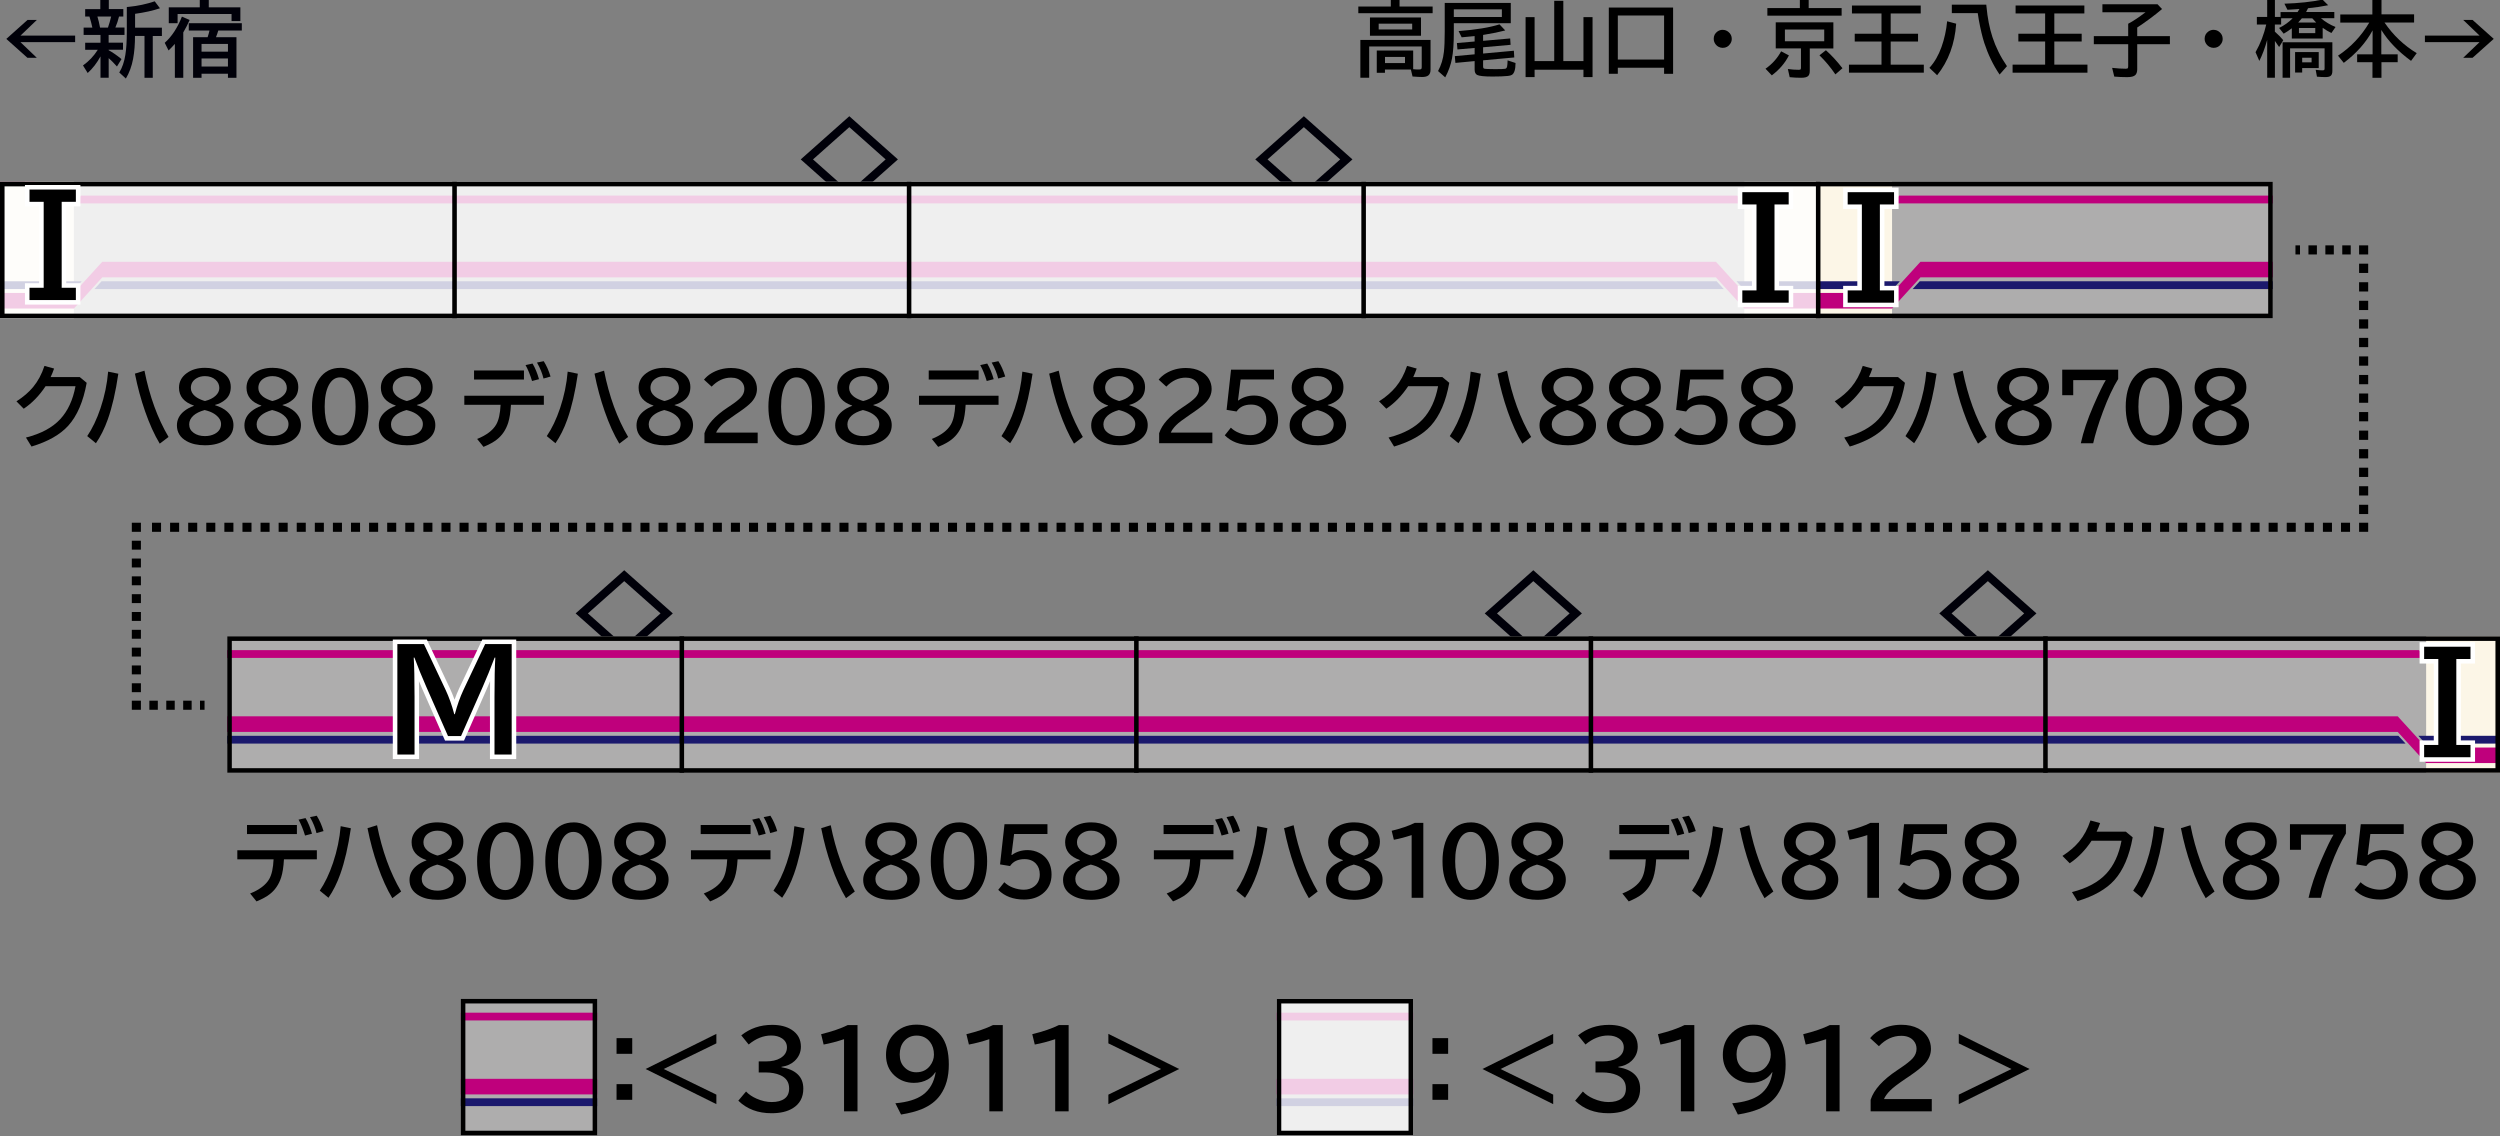 <?xml version="1.0" encoding="UTF-8"?>
<svg id="_レイヤー_1" data-name="レイヤー 1" xmlns="http://www.w3.org/2000/svg" version="1.1" viewBox="0 0 550 250">
  <rect x="0" y="0" width="550" height="250" fill="#808080" stroke="none"/>
  <defs>
    <style>
      .cls-1 {
        stroke: #fff;
        stroke-miterlimit: 10;
      }

      .cls-1, .cls-2, .cls-3, .cls-4, .cls-5, .cls-6, .cls-7, .cls-8 {
        fill: none;
      }

      .cls-1, .cls-2, .cls-3, .cls-4, .cls-6, .cls-7, .cls-8 {
        stroke-width: 2px;
      }

      .cls-9 {
        fill: #c42270;
      }

      .cls-9, .cls-10, .cls-11, .cls-12, .cls-13, .cls-14, .cls-15, .cls-16, .cls-17, .cls-18, .cls-19 {
        stroke-width: 0px;
      }

      .cls-9, .cls-11, .cls-13, .cls-16 {
        fill-rule: evenodd;
      }

      .cls-10, .cls-13 {
        fill: #bf007c;
      }

      .cls-2 {
        stroke-dasharray: 0 0 1.86 1.86;
      }

      .cls-2, .cls-3, .cls-4, .cls-5, .cls-6, .cls-7, .cls-8 {
        stroke: #000;
      }

      .cls-11 {
        fill: #0a0006;
      }

      .cls-12 {
        fill: #fff;
        opacity: .8;
      }

      .cls-3 {
        stroke-dasharray: 0 0 1.86 1.86;
      }

      .cls-14, .cls-16 {
        fill: #1b196d;
      }

      .cls-15 {
        fill: #000;
      }

      .cls-4 {
        stroke-dasharray: 0 0 1.96 1.96;
      }

      .cls-17 {
        fill: #aeadad;
      }

      .cls-18 {
        fill: #000009;
      }

      .cls-19 {
        fill: #fcf6e7;
      }

      .cls-7 {
        stroke-dasharray: 0 0 2.04 2.04;
      }

      .cls-8 {
        stroke-dasharray: 0 0 1.99 1.99;
      }
    </style>
  </defs>
  <g id="_パンタ" data-name="パンタ">
    <path class="cls-18" d="M286.85,25.57l10.69,9.5-10.69,9.5-10.69-9.5,10.69-9.5ZM286.85,27.97l-7.99,7.1,7.99,7.1,7.99-7.1-7.99-7.1Z"/>
    <path class="cls-18" d="M186.85,25.57l10.69,9.5-10.69,9.5-10.69-9.5,10.69-9.5ZM186.85,27.97l-7.99,7.1,7.99,7.1,7.99-7.1-7.99-7.1Z"/>
    <path class="cls-18" d="M337.33,125.45l10.69,9.5-10.69,9.5-10.69-9.5,10.69-9.5ZM337.33,127.85l-7.99,7.1,7.99,7.1,7.99-7.1-7.99-7.1Z"/>
    <path class="cls-18" d="M437.33,125.45l10.69,9.5-10.69,9.5-10.69-9.5,10.69-9.5ZM437.33,127.85l-7.99,7.1,7.99,7.1,7.99-7.1-7.99-7.1Z"/>
    <path class="cls-18" d="M137.33,125.45l10.69,9.5-10.69,9.5-10.69-9.5,10.69-9.5ZM137.33,127.85l-7.99,7.1,7.99,7.1,7.99-7.1-7.99-7.1Z"/>
  </g>
  <g id="_塗り" data-name="塗り">
    <polygon class="cls-9" points="7.66 40 0 40 0 61.08 7.66 40"/>
    <polygon class="cls-11" points="5.46 40 0 40 0 55.01 5.46 40"/>
    <g>
      <rect class="cls-17" x="101.38" y="219.76" width="30" height="30"/>
      <rect class="cls-14" x="101.38" y="241.63" width="30" height="1.71"/>
      <rect class="cls-10" x="101.38" y="222.79" width="30" height="1.71"/>
      <rect class="cls-10" x="101.38" y="237.34" width="30" height="3.43"/>
    </g>
    <g>
      <rect class="cls-17" x="280.88" y="219.76" width="30" height="30"/>
      <rect class="cls-14" x="280.88" y="241.63" width="30" height="1.71"/>
      <rect class="cls-10" x="280.88" y="222.79" width="30" height="1.71"/>
      <rect class="cls-10" x="280.88" y="237.34" width="30" height="3.43"/>
    </g>
    <g>
      <rect class="cls-17" x="200" y="40" width="100" height="30"/>
      <rect class="cls-14" x="200" y="61.88" width="100" height="1.71"/>
      <rect class="cls-10" x="200" y="43.03" width="100" height="1.71"/>
      <rect class="cls-10" x="200" y="57.59" width="100" height="3.43"/>
    </g>
    <g>
      <rect class="cls-17" x="350" y="140" width="100" height="30"/>
      <rect class="cls-14" x="350" y="161.88" width="100" height="1.71"/>
      <rect class="cls-10" x="350" y="143.03" width="100" height="1.71"/>
      <rect class="cls-10" x="350" y="157.59" width="100" height="3.43"/>
    </g>
    <g>
      <rect class="cls-17" x="250" y="140" width="100" height="30"/>
      <rect class="cls-14" x="250" y="161.88" width="100" height="1.71"/>
      <rect class="cls-10" x="250" y="143.03" width="100" height="1.71"/>
      <rect class="cls-10" x="250" y="157.59" width="100" height="3.43"/>
    </g>
    <g>
      <rect class="cls-17" x="50" y="140" width="100" height="30"/>
      <rect class="cls-14" x="50" y="161.88" width="100" height="1.71"/>
      <rect class="cls-10" x="50" y="143.03" width="100" height="1.71"/>
      <rect class="cls-10" x="50" y="157.59" width="100" height="3.43"/>
    </g>
    <g>
      <rect class="cls-17" x="150" y="140" width="100" height="30"/>
      <rect class="cls-14" x="150" y="161.88" width="100" height="1.71"/>
      <rect class="cls-10" x="150" y="143.03" width="100" height="1.71"/>
      <rect class="cls-10" x="150" y="157.59" width="100" height="3.43"/>
    </g>
    <g>
      <rect class="cls-17" x="100" y="40" width="100" height="30"/>
      <rect class="cls-14" x="100" y="61.88" width="100" height="1.71"/>
      <rect class="cls-10" x="100" y="43.03" width="100" height="1.71"/>
      <rect class="cls-10" x="100" y="57.59" width="100" height="3.43"/>
    </g>
    <g>
      <rect class="cls-17" x="0" y="40" width="100" height="30"/>
      <rect class="cls-19" x="0" y="40" width="16.25" height="30"/>
      <polygon class="cls-16" points="22.34 61.88 20.78 63.59 100 63.59 100 61.88 22.34 61.88"/>
      <polygon class="cls-16" points="0 61.88 0 63.59 16.25 63.59 16.41 63.59 17.97 61.88 16.25 61.88 0 61.88"/>
      <polygon class="cls-13" points="16.25 64.45 0 64.45 0 67.88 16.25 67.88 22.5 61.02 100 61.02 100 57.59 22.5 57.59 16.25 64.45"/>
      <polygon class="cls-13" points="17.81 43.03 16.25 44.75 100 44.75 100 43.03 17.81 43.03"/>
    </g>
    <g>
      <rect class="cls-17" x="450" y="140" width="100" height="30" transform="translate(1000 310) rotate(-180)"/>
      <line class="cls-17" x1="526.25" y1="155.7" x2="526.25" y2="160.5"/>
      <rect class="cls-19" x="533.75" y="140" width="16.25" height="30" transform="translate(1083.75 310) rotate(-180)"/>
      <polygon class="cls-16" points="527.66 161.88 529.22 163.59 450 163.59 450 161.88 527.66 161.88"/>
      <polygon class="cls-16" points="550 161.88 550 163.59 533.75 163.59 533.59 163.59 532.03 161.88 533.75 161.88 550 161.88"/>
      <polygon class="cls-13" points="533.75 164.45 550 164.45 550 167.88 533.75 167.88 527.5 161.02 450 161.02 450 157.59 527.5 157.59 533.75 164.45"/>
      <polygon class="cls-13" points="532.19 143.03 533.75 144.75 450 144.75 450 143.03 532.19 143.03"/>
    </g>
    <g>
      <rect class="cls-17" x="300" y="40" width="100" height="30" transform="translate(700 110) rotate(-180)"/>
      <line class="cls-17" x1="376.25" y1="55.7" x2="376.25" y2="60.5"/>
      <rect class="cls-19" x="383.75" y="40" width="16.25" height="30" transform="translate(783.75 110) rotate(-180)"/>
      <polygon class="cls-16" points="377.66 61.88 379.22 63.59 300 63.59 300 61.88 377.66 61.88"/>
      <polygon class="cls-16" points="400 61.88 400 63.59 383.75 63.59 383.59 63.59 382.03 61.88 383.75 61.88 400 61.88"/>
      <polygon class="cls-13" points="383.75 64.45 400 64.45 400 67.88 383.75 67.88 377.5 61.02 300 61.02 300 57.59 377.5 57.59 383.75 64.45"/>
      <polygon class="cls-13" points="382.19 43.03 383.75 44.75 300 44.75 300 43.03 382.19 43.03"/>
    </g>
    <g>
      <rect class="cls-17" x="400" y="40" width="100" height="30"/>
      <rect class="cls-19" x="400" y="40" width="16.25" height="30"/>
      <polygon class="cls-16" points="422.34 61.88 420.78 63.59 500 63.59 500 61.88 422.34 61.88"/>
      <polygon class="cls-16" points="400 61.88 400 63.59 416.25 63.59 416.41 63.59 417.97 61.88 416.25 61.88 400 61.88"/>
      <polygon class="cls-13" points="416.25 64.45 400 64.45 400 67.88 416.25 67.88 422.5 61.02 500 61.02 500 57.59 422.5 57.59 416.25 64.45"/>
      <polygon class="cls-13" points="417.81 43.03 416.25 44.75 500 44.75 500 43.03 417.81 43.03"/>
    </g>
  </g>
  <g id="_編成外罫線" data-name="編成外罫線">
    <rect class="cls-12" x="280.88" y="219.76" width="30" height="30"/>
    <rect class="cls-12" x="99.52" y="40" width="100" height="30"/>
    <rect class="cls-12" x="-.48" y="40" width="100" height="30"/>
    <rect class="cls-12" x="199.52" y="40" width="100" height="30"/>
    <rect class="cls-12" x="299.52" y="40" width="100" height="30"/>
    <line class="cls-5" x1="150" y1="140" x2="150" y2="170"/>
    <line class="cls-5" x1="250" y1="140" x2="250" y2="170"/>
    <line class="cls-5" x1="450" y1="140" x2="450" y2="170"/>
    <path class="cls-15" d="M549,141v28H51v-28h498M550,140H50v30h500v-30h0Z"/>
    <line class="cls-5" x1="350" y1="140" x2="350" y2="170"/>
    <path class="cls-15" d="M499,41v28H1v-28h498M500,40H0v30h500v-30h0Z"/>
    <line class="cls-5" x1="200" y1="40" x2="200" y2="70"/>
    <line class="cls-5" x1="100" y1="40" x2="100" y2="70"/>
    <line class="cls-5" x1="300" y1="40" x2="300" y2="70"/>
    <line class="cls-5" x1="400" y1="40" x2="400" y2="70"/>
    <path class="cls-15" d="M130.38,220.76v28h-28v-28h28M131.38,219.76h-30v30h30v-30h0Z"/>
    <path class="cls-15" d="M309.88,220.76v28h-28v-28h28M310.88,219.76h-30v30h30v-30h0Z"/>
  </g>
  <g id="_テキスト" data-name="テキスト">
    <g>
      <path class="cls-18" d="M6.05,4.38h2.06l-3.6,3.45h12.02v1.44H4.5l3.6,3.45h-2.06L1.39,8.56l4.66-4.17Z"/>
      <path class="cls-18" d="M23.91,11.05c.85.46,1.79,1.11,2.82,1.95l-1,1.63c-.66-.74-1.27-1.36-1.82-1.84v4.31h-1.8v-4.69c-.79,1.45-1.73,2.67-2.82,3.65l-1.03-1.66c1.31-.93,2.39-2.08,3.26-3.45h-2.78v-1.55h3.37v-1.71h-3.71v-1.62h1.92c-.15-.74-.37-1.56-.64-2.43h-.94v-1.63h3.33V0h1.87v2h3.19v1.63h-.94c-.22.88-.49,1.69-.81,2.43h2.01v1.62h-3.49v1.71h3.16v1.55h-3.16v.11ZM21.43,3.64c.22.73.42,1.54.58,2.43h1.74c.27-.76.5-1.57.7-2.43h-3.02ZM29.7,7.91c0,1.82-.13,3.5-.42,5.05-.3,1.61-.83,3.05-1.59,4.32l-1.45-1.33c.65-1.05,1.1-2.35,1.34-3.88.21-1.31.32-2.99.32-5.03V1.54c.12-.01.29-.03.54-.05,1.86-.18,3.73-.58,5.6-1.2l1.15,1.53c-1.56.53-3.38.93-5.47,1.22v3.04h5.9v1.84h-2.01v9.2h-1.82V7.91h-2.07Z"/>
      <path class="cls-18" d="M40.32,7.11v10h-1.85v-7.46c-.43.5-.89.98-1.39,1.45l-.84-1.68c1.56-1.39,2.82-3.31,3.78-5.76l1.7.74c-.39.91-.86,1.82-1.39,2.71ZM45.93,1.62h6.95v3.01h-1.94v-1.55h-11.87v2.02h-1.94V1.62h6.82V0h1.98v1.62ZM47.53,8.18h4.49v8.93h-1.87v-.89h-5.81v.89h-1.86v-8.93h3.2c.02-.06.04-.13.06-.21.12-.36.24-.77.35-1.25h-4.56v-1.62h11.67v1.62h-5.18c-.15.51-.3.96-.46,1.34l-.04.11ZM50.15,9.66h-5.81v1.71h5.81v-1.71ZM44.34,12.86v1.78h5.81v-1.78h-5.81Z"/>
    </g>
    <g>
      <path class="cls-15" d="M307.9,1.43h7.28v1.48h-16.35v-1.48h7.15V0h1.92v1.42ZM310.39,15.29h-5.7v.72h-1.8v-4.89h8.01v4.1c.4.05.82.07,1.26.07.29,0,.47-.05.54-.15.05-.08.08-.2.08-.38v-4.54h-11.56v6.88h-1.94v-8.31h15.44v6.56c0,.56-.16.97-.47,1.23-.29.24-.75.36-1.39.36-.48,0-1.18-.04-2.1-.11l-.37-1.55ZM312.62,3.84v4.02h-11.23V3.84h11.23ZM303.31,5.21v1.27h7.37v-1.27h-7.37ZM309.1,12.53h-4.4v1.35h4.4v-1.35Z"/>
      <path class="cls-15" d="M332.37.64v4.46h-12.53v2c0,2.4-.13,4.32-.4,5.75-.26,1.39-.75,2.78-1.49,4.17l-1.58-1.39c.69-1.27,1.12-2.67,1.29-4.23.12-1.07.18-2.53.18-4.38V.64h14.53ZM330.41,2.05h-10.57v1.69h10.57v-1.69ZM326.28,7.71v1.27l5.96-.52.09,1.4-6.05.54v1.38l6.77-.62.09,1.48-6.86.63v1.29c0,.32.08.5.24.54.24.07,1.05.11,2.43.11,1.21,0,1.94-.03,2.19-.08.22-.05.36-.21.42-.48.06-.29.1-.75.11-1.37l1.75.58c-.01,1.41-.28,2.27-.79,2.6-.22.13-.52.22-.91.25-.86.09-1.97.13-3.36.13-1.81,0-2.94-.12-3.38-.35-.38-.2-.56-.59-.56-1.18v-1.87l-4.23.4-.13-1.49,4.36-.4v-1.4l-3.78.33-.12-1.41,3.9-.34v-1.19c-.87.1-1.82.19-2.85.27l-.68-1.37c3.84-.3,6.84-.79,9-1.48l1.26,1.34c-1.25.33-2.87.67-4.88.99Z"/>
      <path class="cls-15" d="M343.93,13.44h4.43V3.77h2v13.19h-2v-1.62h-10.75v1.62h-1.98V3.77h1.98v9.67h4.32V.18h2v13.25Z"/>
      <path class="cls-15" d="M368.08,1.66v14.58h-1.98v-1.34h-10.18v1.33h-1.98V1.66h14.13ZM355.92,3.41v9.69h10.18V3.41h-10.18Z"/>
      <path class="cls-15" d="M379.02,6.57c.46,0,.87.15,1.24.46.49.4.73.91.73,1.53,0,.38-.11.74-.33,1.06-.39.61-.95.91-1.67.91-.32,0-.62-.08-.91-.23-.23-.12-.42-.27-.58-.47-.32-.38-.48-.81-.48-1.3,0-.68.28-1.22.85-1.62.34-.23.72-.35,1.14-.35Z"/>
      <path class="cls-15" d="M388.41,15.12c1.46-1.01,2.6-2.29,3.44-3.83l1.71.9c-.85,1.68-2.1,3.14-3.76,4.39l-1.39-1.46ZM397.91,1.77h7.25v1.67h-16.34v-1.67h7.15V0h1.94v1.77ZM403.34,4.92v5.74h-5.19v4.94c0,.5-.11.87-.33,1.1-.26.28-.79.41-1.57.41-.84,0-1.68-.04-2.52-.13l-.4-1.8c.81.12,1.62.18,2.43.18.23,0,.37-.06.41-.17.02-.05.04-.13.04-.23v-4.31h-5.55v-5.74h12.67ZM392.68,6.5v2.58h8.65v-2.58h-8.65ZM403.79,16.37c-1.05-1.55-2.22-2.95-3.51-4.2l1.42-1.12c1.25,1.12,2.47,2.45,3.64,3.96l-1.55,1.35Z"/>
      <path class="cls-15" d="M415.95,2.96v4.46h6.02v1.71h-6.02v5.09h7.29v1.77h-16.47v-1.77h7.16v-5.09h-5.89v-1.71h5.89V2.96h-6.5v-1.75h15.13v1.75h-6.63Z"/>
      <path class="cls-15" d="M424.47,14.93c1.11-1.21,2-2.74,2.66-4.59.64-1.8,1.06-3.69,1.24-5.66l1.99.53c-.31,4.46-1.71,8.24-4.19,11.34l-1.7-1.62ZM435.11,2.89h-5.71v-1.87h7.58l.04.4c.23,2.52.67,4.76,1.31,6.72.73,2.23,1.79,4.37,3.2,6.42l-1.62,1.84c-1.42-2.1-2.54-4.42-3.37-6.96-.43-1.34-.83-3.02-1.2-5.04-.13-.72-.21-1.23-.24-1.52Z"/>
      <path class="cls-15" d="M451.95,2.96v4.46h6.02v1.71h-6.02v5.09h7.29v1.77h-16.47v-1.77h7.16v-5.09h-5.89v-1.71h5.89V2.96h-6.5v-1.75h15.13v1.75h-6.63Z"/>
      <path class="cls-15" d="M470.19,6.03v1.92h7.19v1.77h-7.19v5.51c0,.57-.14.99-.41,1.27-.32.32-.91.47-1.79.47-1,0-1.95-.04-2.85-.12l-.47-1.92c1.18.13,2.18.19,2.98.19.25,0,.41-.04.47-.13.05-.08.08-.22.08-.44v-4.83h-7.56v-1.77h7.56v-2.73l.13-.07c.93-.48,2.15-1.3,3.68-2.45h-9.48V.94h12.13l.99,1.05c-.8.69-1.73,1.42-2.8,2.21-1.09.8-1.97,1.41-2.65,1.84Z"/>
      <path class="cls-15" d="M487.02,6.57c.46,0,.87.15,1.24.46.49.4.73.91.73,1.53,0,.38-.11.74-.33,1.06-.39.61-.95.91-1.67.91-.32,0-.62-.08-.91-.23-.23-.12-.42-.27-.58-.47-.32-.38-.48-.81-.48-1.3,0-.68.28-1.22.85-1.62.34-.23.72-.35,1.14-.35Z"/>
      <path class="cls-15" d="M505.47,2.65c.19-.29.33-.51.41-.67-.74.06-1.62.11-2.64.17l-.67-1.34c3.19-.1,5.98-.4,8.37-.9l1.26,1.24c-1.42.29-2.9.51-4.43.66-.12.28-.27.55-.43.83h6.21v1.37h-2.94c.93.79,2,1.44,3.21,1.93l-.91,1.32c-.64-.3-1.28-.69-1.92-1.14v2.35h-6.79v-2.25c-.57.44-1.17.83-1.79,1.19l-1.01-1.26c1.15-.56,2.14-1.27,2.99-2.14h-2.54v1.38h-1.38v1.57c.71.63,1.33,1.25,1.85,1.88l-.91,1.51c-.3-.46-.61-.91-.93-1.34v8.09h-1.7v-8.31c-.5,1.8-1.08,3.34-1.73,4.61l-.83-1.92c1.09-1.93,1.87-3.96,2.35-6.08h-2.06v-1.67h2.27V0h1.7v3.73h1.24v-1.08h3.77ZM513.12,9.31v6.3c0,.49-.11.84-.34,1.05-.22.2-.62.3-1.18.3s-1.19-.03-1.87-.09l-.28-1.51c.66.08,1.17.12,1.55.12.19,0,.31-.05.36-.14.04-.07.05-.18.05-.33v-4.37h-7.59v6.46h-1.65v-7.8h10.96ZM510.12,11.46v3.51h-3.64v.99h-1.56v-4.5h5.2ZM505.6,4.96h3.96c-.33-.33-.62-.64-.86-.93h-2.29c-.29.36-.56.67-.81.93ZM509.36,6.16h-3.59v1.13h3.59v-1.13ZM506.48,12.7v1.01h2.07v-1.01h-2.07Z"/>
      <path class="cls-15" d="M524.6,4.97c1.92,2.8,4.28,5.04,7.08,6.72l-1.25,1.7c-2.87-2.1-5.04-4.37-6.54-6.8v5.36h3.6v1.73h-3.57v3.43h-1.98v-3.43h-3.37v-1.73h3.4v-5.27c-1.44,2.67-3.55,5.05-6.34,7.15l-1.27-1.58c2.83-1.88,5.12-4.3,6.87-7.27h-6.37v-1.8h7.06V0h2.01v3.16h7.17v1.8h-6.52Z"/>
      <path class="cls-15" d="M541.9,4.38h2.06l4.66,4.17-4.66,4.17h-2.06l3.6-3.45h-12.02v-1.44h12.02l-3.6-3.45Z"/>
    </g>
    <g>
      <path class="cls-15" d="M17.55,82.96l1.52,1.26c-.74,4.11-2.09,7.26-4.05,9.43-1.79,1.98-4.49,3.51-8.09,4.59l-1.22-1.98c3.3-.83,5.81-2.18,7.54-4.04,1.67-1.8,2.79-4.22,3.36-7.26h-6.58c-1.37,2.07-2.97,3.72-4.81,4.96l-1.6-1.62c1.5-.96,2.72-2.01,3.66-3.14,1.07-1.29,1.9-2.84,2.5-4.66l2.12.58c-.23.68-.49,1.31-.76,1.88h6.42Z"/>
      <path class="cls-15" d="M19.19,95.94c1.13-1.67,2.11-3.71,2.92-6.12.89-2.64,1.45-5.33,1.68-8.06l2.24.46c-.58,4-1.36,7.36-2.33,10.08-.7,1.98-1.57,3.71-2.6,5.21l-1.9-1.56ZM35.14,97.6c-1.18-1.96-2.25-4.32-3.21-7.08-.92-2.62-1.67-5.39-2.25-8.32l2.1-.65c1.12,5.63,2.89,10.49,5.3,14.58l-1.94,1.47Z"/>
      <path class="cls-15" d="M42.64,89.22c-2.17-.74-3.26-2.05-3.26-3.92,0-1.31.57-2.39,1.72-3.22,1.06-.77,2.39-1.16,3.99-1.16,1.41,0,2.61.29,3.61.87,1.38.79,2.07,1.91,2.07,3.34,0,1.18-.39,2.11-1.18,2.78-.63.55-1.39.94-2.28,1.17v.06c1.15.37,2.02.83,2.62,1.37.95.85,1.43,1.86,1.43,3.01,0,1.33-.57,2.4-1.7,3.21-1.15.82-2.67,1.23-4.56,1.23-1.61,0-2.95-.3-4.01-.89-1.45-.79-2.17-1.96-2.17-3.49,0-1.22.52-2.26,1.55-3.1.6-.49,1.32-.89,2.17-1.19v-.08ZM44.99,90.22c-1.07.3-1.89.71-2.45,1.22-.61.56-.92,1.2-.92,1.91,0,.78.33,1.41,1,1.89.66.47,1.48.7,2.48.7.8,0,1.5-.16,2.11-.47.94-.49,1.42-1.22,1.42-2.18,0-.74-.37-1.39-1.1-1.97-.53-.42-1.18-.74-1.94-.96-.38-.11-.57-.16-.59-.16ZM45.12,88.22c.98-.25,1.74-.63,2.29-1.14.56-.51.84-1.08.84-1.71,0-.71-.27-1.31-.81-1.8-.61-.55-1.39-.82-2.35-.82-.72,0-1.34.16-1.88.49-.81.49-1.22,1.2-1.22,2.11,0,.67.29,1.26.86,1.76.39.35.91.64,1.56.89.42.16.66.24.7.22Z"/>
      <path class="cls-15" d="M57.49,89.22c-2.17-.74-3.26-2.05-3.26-3.92,0-1.31.57-2.39,1.72-3.22,1.06-.77,2.39-1.16,3.99-1.16,1.41,0,2.61.29,3.61.87,1.38.79,2.07,1.91,2.07,3.34,0,1.18-.39,2.11-1.18,2.78-.63.55-1.39.94-2.28,1.17v.06c1.15.37,2.03.83,2.62,1.37.95.85,1.43,1.86,1.43,3.01,0,1.33-.57,2.4-1.7,3.21-1.15.82-2.67,1.23-4.56,1.23-1.61,0-2.95-.3-4.01-.89-1.45-.79-2.17-1.96-2.17-3.49,0-1.22.52-2.26,1.55-3.1.6-.49,1.32-.89,2.17-1.19v-.08ZM59.83,90.22c-1.07.3-1.89.71-2.45,1.22-.61.56-.92,1.2-.92,1.91,0,.78.33,1.41,1,1.89.66.47,1.48.7,2.48.7.8,0,1.5-.16,2.11-.47.94-.49,1.42-1.22,1.42-2.18,0-.74-.37-1.39-1.1-1.97-.53-.42-1.17-.74-1.94-.96-.38-.11-.57-.16-.59-.16ZM59.97,88.22c.98-.25,1.74-.63,2.29-1.14.56-.51.84-1.08.84-1.71,0-.71-.27-1.31-.81-1.8-.61-.55-1.39-.82-2.35-.82-.72,0-1.34.16-1.88.49-.81.49-1.22,1.2-1.22,2.11,0,.67.29,1.26.86,1.76.39.35.91.64,1.56.89.42.16.66.24.7.22Z"/>
      <path class="cls-15" d="M74.85,80.92c2.05,0,3.64.89,4.77,2.67.94,1.48,1.42,3.44,1.42,5.87,0,2.22-.4,4.05-1.2,5.49-1.11,2.01-2.78,3.02-5.01,3.02-2,0-3.56-.83-4.68-2.5-1.01-1.5-1.51-3.5-1.51-6.01s.54-4.66,1.62-6.18c1.12-1.57,2.65-2.35,4.6-2.35ZM74.82,83.02c-1.05,0-1.89.58-2.5,1.74-.59,1.13-.89,2.7-.89,4.7,0,1.87.27,3.36.81,4.47.62,1.26,1.48,1.89,2.6,1.89.98,0,1.77-.51,2.37-1.52.68-1.14,1.02-2.75,1.02-4.84s-.29-3.54-.88-4.68c-.61-1.17-1.46-1.76-2.53-1.76Z"/>
      <path class="cls-15" d="M87.05,89.22c-2.17-.74-3.26-2.05-3.26-3.92,0-1.31.57-2.39,1.72-3.22,1.06-.77,2.39-1.16,3.99-1.16,1.41,0,2.61.29,3.61.87,1.38.79,2.07,1.91,2.07,3.34,0,1.18-.39,2.11-1.18,2.78-.63.55-1.39.94-2.28,1.17v.06c1.15.37,2.03.83,2.62,1.37.95.85,1.43,1.86,1.43,3.01,0,1.33-.57,2.4-1.7,3.21-1.15.82-2.67,1.23-4.56,1.23-1.61,0-2.95-.3-4.01-.89-1.45-.79-2.17-1.96-2.17-3.49,0-1.22.52-2.26,1.55-3.1.6-.49,1.32-.89,2.17-1.19v-.08ZM89.39,90.22c-1.07.3-1.89.71-2.45,1.22-.61.56-.92,1.2-.92,1.91,0,.78.33,1.41,1,1.89.66.47,1.48.7,2.48.7.8,0,1.5-.16,2.11-.47.94-.49,1.42-1.22,1.42-2.18,0-.74-.37-1.39-1.1-1.97-.53-.42-1.17-.74-1.94-.96-.38-.11-.57-.16-.59-.16ZM89.53,88.22c.98-.25,1.74-.63,2.29-1.14.56-.51.84-1.08.84-1.71,0-.71-.27-1.31-.81-1.8-.61-.55-1.39-.82-2.35-.82-.72,0-1.34.16-1.88.49-.81.49-1.22,1.2-1.22,2.11,0,.67.29,1.26.86,1.76.39.35.91.64,1.56.89.42.16.66.24.7.22Z"/>
    </g>
    <g>
      <path class="cls-15" d="M102.15,87.06h17.5v2h-7.24c-.09,1.65-.3,2.98-.62,3.98-.5,1.53-1.32,2.75-2.48,3.66-.72.57-1.7,1.1-2.94,1.61l-1.4-1.74c2.06-.83,3.46-1.89,4.2-3.18.55-.96.87-2.41.96-4.34h-7.98v-2ZM104.29,81.5h10.98v2h-10.98v-2ZM117.05,83.82c-.41-1.36-.89-2.53-1.43-3.5l1.54-.34c.57.95,1.04,2.1,1.42,3.44l-1.53.4ZM119.57,83.28c-.25-1.09-.72-2.27-1.43-3.52l1.48-.3c.61.96,1.11,2.09,1.5,3.38l-1.56.44Z"/>
      <path class="cls-15" d="M120.29,95.94c1.13-1.67,2.11-3.71,2.92-6.12.89-2.64,1.45-5.33,1.68-8.06l2.24.46c-.58,4-1.36,7.36-2.33,10.08-.7,1.98-1.57,3.71-2.6,5.21l-1.9-1.56ZM136.25,97.6c-1.18-1.96-2.25-4.32-3.21-7.08-.92-2.62-1.67-5.39-2.25-8.32l2.1-.65c1.12,5.63,2.89,10.49,5.3,14.58l-1.94,1.47Z"/>
      <path class="cls-15" d="M143.75,89.22c-2.17-.74-3.26-2.05-3.26-3.92,0-1.31.57-2.39,1.72-3.22,1.06-.77,2.39-1.16,3.99-1.16,1.41,0,2.61.29,3.61.87,1.38.79,2.07,1.91,2.07,3.34,0,1.18-.39,2.11-1.18,2.78-.63.55-1.39.94-2.28,1.17v.06c1.15.37,2.02.83,2.62,1.37.95.85,1.43,1.86,1.43,3.01,0,1.33-.57,2.4-1.7,3.21-1.15.82-2.67,1.23-4.56,1.23-1.61,0-2.95-.3-4.01-.89-1.45-.79-2.17-1.96-2.17-3.49,0-1.22.52-2.26,1.55-3.1.6-.49,1.32-.89,2.17-1.19v-.08ZM146.09,90.22c-1.07.3-1.89.71-2.45,1.22-.61.56-.92,1.2-.92,1.91,0,.78.33,1.41,1,1.89.66.47,1.48.7,2.48.7.8,0,1.5-.16,2.11-.47.94-.49,1.42-1.22,1.42-2.18,0-.74-.37-1.39-1.1-1.97-.53-.42-1.18-.74-1.94-.96-.38-.11-.57-.16-.59-.16ZM146.23,88.22c.98-.25,1.74-.63,2.29-1.14.56-.51.84-1.08.84-1.71,0-.71-.27-1.31-.81-1.8-.61-.55-1.39-.82-2.35-.82-.72,0-1.34.16-1.88.49-.81.49-1.22,1.2-1.22,2.11,0,.67.29,1.26.86,1.76.39.35.91.64,1.56.89.42.16.66.24.7.22Z"/>
      <path class="cls-15" d="M154.98,97.52v-2.21c.62-1.92,2.3-3.8,5.06-5.63l.54-.36c1.19-.79,2-1.43,2.44-1.93.5-.56.74-1.17.74-1.82,0-.59-.18-1.09-.54-1.52-.53-.64-1.33-.97-2.39-.97-1.58,0-3,.66-4.27,1.98l-1.68-1.54c.44-.54.97-1,1.58-1.37,1.31-.79,2.77-1.19,4.38-1.19,1.25,0,2.33.24,3.25.71.79.42,1.41.98,1.84,1.7.4.68.6,1.41.6,2.2,0,1.04-.39,1.99-1.18,2.87-.53.59-1.51,1.38-2.96,2.36l-.62.42c-1.53,1.04-2.54,1.8-3.03,2.3-.6.61-1,1.16-1.19,1.65h9.14v2.34h-11.7Z"/>
      <path class="cls-15" d="M175.26,80.92c2.05,0,3.64.89,4.77,2.67.94,1.48,1.42,3.44,1.42,5.87,0,2.22-.4,4.05-1.2,5.49-1.11,2.01-2.78,3.02-5.01,3.02-2,0-3.56-.83-4.68-2.5-1.01-1.5-1.51-3.5-1.51-6.01s.54-4.66,1.62-6.18c1.12-1.57,2.65-2.35,4.6-2.35ZM175.23,83.02c-1.05,0-1.89.58-2.5,1.74-.59,1.13-.89,2.7-.89,4.7,0,1.87.27,3.36.81,4.47.62,1.26,1.48,1.89,2.6,1.89.98,0,1.77-.51,2.37-1.52.68-1.14,1.02-2.75,1.02-4.84s-.29-3.54-.88-4.68c-.61-1.17-1.46-1.76-2.53-1.76Z"/>
      <path class="cls-15" d="M187.46,89.22c-2.17-.74-3.26-2.05-3.26-3.92,0-1.31.57-2.39,1.72-3.22,1.06-.77,2.39-1.16,3.99-1.16,1.41,0,2.61.29,3.61.87,1.38.79,2.07,1.91,2.07,3.34,0,1.18-.39,2.11-1.18,2.78-.63.55-1.39.94-2.28,1.17v.06c1.15.37,2.02.83,2.62,1.37.95.85,1.43,1.86,1.43,3.01,0,1.33-.57,2.4-1.7,3.21-1.15.82-2.67,1.23-4.56,1.23-1.61,0-2.95-.3-4.01-.89-1.45-.79-2.17-1.96-2.17-3.49,0-1.22.52-2.26,1.55-3.1.6-.49,1.32-.89,2.17-1.19v-.08ZM189.8,90.22c-1.07.3-1.89.71-2.45,1.22-.61.56-.92,1.2-.92,1.91,0,.78.33,1.41,1,1.89.66.47,1.48.7,2.48.7.8,0,1.5-.16,2.11-.47.94-.49,1.42-1.22,1.42-2.18,0-.74-.37-1.39-1.1-1.97-.53-.42-1.18-.74-1.94-.96-.38-.11-.57-.16-.59-.16ZM189.94,88.22c.98-.25,1.74-.63,2.29-1.14.56-.51.84-1.08.84-1.71,0-.71-.27-1.31-.81-1.8-.61-.55-1.39-.82-2.35-.82-.72,0-1.34.16-1.88.49-.81.49-1.22,1.2-1.22,2.11,0,.67.29,1.26.86,1.76.39.35.91.64,1.56.89.42.16.66.24.7.22Z"/>
    </g>
    <g>
      <path class="cls-15" d="M202.18,87.06h17.5v2h-7.24c-.09,1.65-.3,2.98-.62,3.98-.49,1.53-1.32,2.75-2.48,3.66-.72.57-1.7,1.1-2.94,1.61l-1.4-1.74c2.06-.83,3.46-1.89,4.2-3.18.55-.96.87-2.41.96-4.34h-7.98v-2ZM204.32,81.5h10.98v2h-10.98v-2ZM217.08,83.82c-.41-1.36-.88-2.53-1.43-3.5l1.54-.34c.57.95,1.04,2.1,1.42,3.44l-1.53.4ZM219.6,83.28c-.25-1.09-.72-2.27-1.43-3.52l1.48-.3c.61.96,1.11,2.09,1.5,3.38l-1.56.44Z"/>
      <path class="cls-15" d="M220.32,95.94c1.13-1.67,2.11-3.71,2.92-6.12.89-2.64,1.45-5.33,1.68-8.06l2.24.46c-.58,4-1.36,7.36-2.33,10.08-.7,1.98-1.57,3.71-2.6,5.21l-1.9-1.56ZM236.28,97.6c-1.18-1.96-2.25-4.32-3.21-7.08-.92-2.62-1.67-5.39-2.25-8.32l2.1-.65c1.12,5.63,2.89,10.49,5.3,14.58l-1.94,1.47Z"/>
      <path class="cls-15" d="M243.78,89.22c-2.17-.74-3.26-2.05-3.26-3.92,0-1.31.57-2.39,1.72-3.22,1.06-.77,2.39-1.16,3.99-1.16,1.41,0,2.61.29,3.61.87,1.38.79,2.07,1.91,2.07,3.34,0,1.18-.39,2.11-1.18,2.78-.63.55-1.39.94-2.28,1.17v.06c1.15.37,2.02.83,2.62,1.37.95.85,1.43,1.86,1.43,3.01,0,1.33-.57,2.4-1.7,3.21-1.15.82-2.67,1.23-4.56,1.23-1.61,0-2.95-.3-4.01-.89-1.45-.79-2.17-1.96-2.17-3.49,0-1.22.52-2.26,1.55-3.1.6-.49,1.32-.89,2.17-1.19v-.08ZM246.12,90.22c-1.07.3-1.89.71-2.45,1.22-.61.56-.92,1.2-.92,1.91,0,.78.33,1.41,1,1.89.66.47,1.48.7,2.48.7.8,0,1.5-.16,2.11-.47.94-.49,1.42-1.22,1.42-2.18,0-.74-.37-1.39-1.1-1.97-.53-.42-1.17-.74-1.94-.96-.38-.11-.57-.16-.59-.16ZM246.26,88.22c.98-.25,1.74-.63,2.29-1.14.56-.51.84-1.08.84-1.71,0-.71-.27-1.31-.81-1.8-.61-.55-1.39-.82-2.35-.82-.72,0-1.34.16-1.88.49-.81.49-1.22,1.2-1.22,2.11,0,.67.29,1.26.86,1.76.39.35.91.64,1.56.89.42.16.66.24.7.22Z"/>
      <path class="cls-15" d="M255.01,97.52v-2.21c.62-1.92,2.3-3.8,5.06-5.63l.54-.36c1.18-.79,2-1.43,2.44-1.93.5-.56.74-1.17.74-1.82,0-.59-.18-1.09-.54-1.52-.53-.64-1.33-.97-2.39-.97-1.58,0-3,.66-4.27,1.98l-1.68-1.54c.44-.54.97-1,1.58-1.37,1.31-.79,2.77-1.19,4.38-1.19,1.25,0,2.33.24,3.25.71.79.42,1.41.98,1.84,1.7.4.68.6,1.41.6,2.2,0,1.04-.39,1.99-1.18,2.87-.53.59-1.51,1.38-2.96,2.36l-.62.42c-1.53,1.04-2.54,1.8-3.03,2.3-.6.61-1,1.16-1.19,1.65h9.14v2.34h-11.7Z"/>
      <path class="cls-15" d="M270.82,81.32h9.46v2.16h-7.34l-.58,4.62h.08c1-.72,2.17-1.08,3.49-1.08.91,0,1.75.21,2.55.62,1.11.57,1.89,1.43,2.33,2.59.25.65.37,1.37.37,2.17,0,1.78-.66,3.19-1.97,4.22-1.09.85-2.45,1.28-4.08,1.28-2.36,0-4.25-.71-5.68-2.13l1.34-1.68c.52.51,1.16.91,1.9,1.19.81.31,1.61.46,2.4.46.89,0,1.65-.25,2.29-.74.81-.63,1.21-1.5,1.21-2.62,0-.97-.28-1.76-.84-2.37-.61-.66-1.44-1-2.51-1-1.45,0-2.52.51-3.19,1.52l-2.2-.36.98-8.84Z"/>
      <path class="cls-15" d="M287.43,89.22c-2.17-.74-3.26-2.05-3.26-3.92,0-1.31.57-2.39,1.72-3.22,1.06-.77,2.39-1.16,3.99-1.16,1.41,0,2.61.29,3.61.87,1.38.79,2.07,1.91,2.07,3.34,0,1.18-.39,2.11-1.18,2.78-.63.55-1.39.94-2.28,1.17v.06c1.15.37,2.02.83,2.62,1.37.95.85,1.43,1.86,1.43,3.01,0,1.33-.57,2.4-1.7,3.21-1.15.82-2.67,1.23-4.56,1.23-1.61,0-2.95-.3-4.01-.89-1.45-.79-2.17-1.96-2.17-3.49,0-1.22.52-2.26,1.55-3.1.6-.49,1.32-.89,2.17-1.19v-.08ZM289.77,90.22c-1.07.3-1.89.71-2.45,1.22-.61.56-.92,1.2-.92,1.91,0,.78.33,1.41,1,1.89.66.47,1.48.7,2.48.7.8,0,1.5-.16,2.11-.47.94-.49,1.42-1.22,1.42-2.18,0-.74-.37-1.39-1.1-1.97-.53-.42-1.17-.74-1.94-.96-.38-.11-.57-.16-.59-.16ZM289.91,88.22c.98-.25,1.74-.63,2.29-1.14.56-.51.84-1.08.84-1.71,0-.71-.27-1.31-.81-1.8-.61-.55-1.39-.82-2.35-.82-.72,0-1.34.16-1.88.49-.81.49-1.22,1.2-1.22,2.11,0,.67.29,1.26.86,1.76.39.35.91.64,1.56.89.42.16.66.24.7.22Z"/>
    </g>
    <g>
      <path class="cls-15" d="M317.32,82.96l1.52,1.26c-.74,4.11-2.09,7.26-4.05,9.43-1.79,1.98-4.49,3.51-8.09,4.59l-1.22-1.98c3.3-.83,5.81-2.18,7.54-4.04,1.67-1.8,2.79-4.22,3.36-7.26h-6.58c-1.37,2.07-2.97,3.72-4.81,4.96l-1.6-1.62c1.5-.96,2.72-2.01,3.66-3.14,1.07-1.29,1.9-2.84,2.5-4.66l2.12.58c-.23.68-.49,1.31-.76,1.88h6.42Z"/>
      <path class="cls-15" d="M318.95,95.94c1.13-1.67,2.11-3.71,2.92-6.12.89-2.64,1.45-5.33,1.68-8.06l2.24.46c-.58,4-1.36,7.36-2.33,10.08-.7,1.98-1.57,3.71-2.6,5.21l-1.9-1.56ZM334.91,97.6c-1.18-1.96-2.25-4.32-3.21-7.08-.92-2.62-1.67-5.39-2.25-8.32l2.1-.65c1.12,5.63,2.89,10.49,5.3,14.58l-1.94,1.47Z"/>
      <path class="cls-15" d="M342.41,89.22c-2.17-.74-3.26-2.05-3.26-3.92,0-1.31.57-2.39,1.72-3.22,1.06-.77,2.39-1.16,3.99-1.16,1.41,0,2.61.29,3.61.87,1.38.79,2.07,1.91,2.07,3.34,0,1.18-.39,2.11-1.18,2.78-.63.55-1.39.94-2.28,1.17v.06c1.15.37,2.02.83,2.62,1.37.95.85,1.43,1.86,1.43,3.01,0,1.33-.57,2.4-1.7,3.21-1.15.82-2.67,1.23-4.56,1.23-1.61,0-2.95-.3-4.01-.89-1.45-.79-2.17-1.96-2.17-3.49,0-1.22.52-2.26,1.55-3.1.6-.49,1.32-.89,2.17-1.19v-.08ZM344.75,90.22c-1.07.3-1.89.71-2.45,1.22-.61.56-.92,1.2-.92,1.91,0,.78.33,1.41,1,1.89.66.47,1.48.7,2.48.7.8,0,1.5-.16,2.11-.47.94-.49,1.42-1.22,1.42-2.18,0-.74-.37-1.39-1.1-1.97-.53-.42-1.17-.74-1.94-.96-.38-.11-.57-.16-.59-.16ZM344.89,88.22c.98-.25,1.74-.63,2.29-1.14.56-.51.84-1.08.84-1.71,0-.71-.27-1.31-.81-1.8-.61-.55-1.39-.82-2.35-.82-.72,0-1.34.16-1.88.49-.81.49-1.22,1.2-1.22,2.11,0,.67.29,1.26.86,1.76.39.35.91.64,1.56.89.42.16.66.24.7.22Z"/>
      <path class="cls-15" d="M357.25,89.22c-2.17-.74-3.26-2.05-3.26-3.92,0-1.31.57-2.39,1.72-3.22,1.06-.77,2.39-1.16,3.99-1.16,1.41,0,2.61.29,3.61.87,1.38.79,2.07,1.91,2.07,3.34,0,1.18-.39,2.11-1.18,2.78-.63.55-1.39.94-2.28,1.17v.06c1.15.37,2.02.83,2.62,1.37.95.85,1.43,1.86,1.43,3.01,0,1.33-.57,2.4-1.7,3.21-1.15.82-2.67,1.23-4.56,1.23-1.61,0-2.95-.3-4.01-.89-1.45-.79-2.17-1.96-2.17-3.49,0-1.22.52-2.26,1.55-3.1.6-.49,1.32-.89,2.17-1.19v-.08ZM359.6,90.22c-1.07.3-1.89.71-2.45,1.22-.61.56-.92,1.2-.92,1.91,0,.78.33,1.41,1,1.89.66.47,1.48.7,2.48.7.8,0,1.5-.16,2.11-.47.94-.49,1.42-1.22,1.42-2.18,0-.74-.37-1.39-1.1-1.97-.53-.42-1.17-.74-1.94-.96-.38-.11-.57-.16-.59-.16ZM359.73,88.22c.98-.25,1.74-.63,2.29-1.14.56-.51.84-1.08.84-1.71,0-.71-.27-1.31-.81-1.8-.61-.55-1.39-.82-2.35-.82-.72,0-1.34.16-1.88.49-.81.49-1.22,1.2-1.22,2.11,0,.67.29,1.26.86,1.76.39.35.91.64,1.56.89.42.16.66.24.7.22Z"/>
      <path class="cls-15" d="M369.71,81.32h9.46v2.16h-7.34l-.58,4.62h.08c1-.72,2.17-1.08,3.49-1.08.91,0,1.75.21,2.55.62,1.11.57,1.89,1.43,2.33,2.59.25.65.37,1.37.37,2.17,0,1.78-.66,3.19-1.97,4.22-1.09.85-2.45,1.28-4.08,1.28-2.36,0-4.25-.71-5.68-2.13l1.34-1.68c.52.51,1.16.91,1.9,1.19.81.31,1.61.46,2.4.46.89,0,1.65-.25,2.29-.74.81-.63,1.21-1.5,1.21-2.62,0-.97-.28-1.76-.84-2.37-.61-.66-1.44-1-2.51-1-1.45,0-2.52.51-3.19,1.52l-2.2-.36.98-8.84Z"/>
      <path class="cls-15" d="M386.32,89.22c-2.17-.74-3.26-2.05-3.26-3.92,0-1.31.57-2.39,1.72-3.22,1.06-.77,2.39-1.16,3.99-1.16,1.41,0,2.61.29,3.61.87,1.38.79,2.07,1.91,2.07,3.34,0,1.18-.39,2.11-1.18,2.78-.63.55-1.39.94-2.28,1.17v.06c1.15.37,2.02.83,2.62,1.37.95.85,1.43,1.86,1.43,3.01,0,1.33-.57,2.4-1.7,3.21-1.15.82-2.67,1.23-4.56,1.23-1.61,0-2.95-.3-4.01-.89-1.45-.79-2.17-1.96-2.17-3.49,0-1.22.52-2.26,1.55-3.1.6-.49,1.32-.89,2.17-1.19v-.08ZM388.66,90.22c-1.07.3-1.89.71-2.45,1.22-.61.56-.92,1.2-.92,1.91,0,.78.33,1.41,1,1.89.66.47,1.48.7,2.48.7.8,0,1.5-.16,2.11-.47.94-.49,1.42-1.22,1.42-2.18,0-.74-.37-1.39-1.1-1.97-.53-.42-1.17-.74-1.94-.96-.38-.11-.57-.16-.59-.16ZM388.8,88.22c.98-.25,1.74-.63,2.29-1.14.56-.51.84-1.08.84-1.71,0-.71-.27-1.31-.81-1.8-.61-.55-1.39-.82-2.35-.82-.72,0-1.34.16-1.88.49-.81.49-1.22,1.2-1.22,2.11,0,.67.29,1.26.86,1.76.39.35.91.64,1.56.89.42.16.66.24.7.22Z"/>
    </g>
    <g>
      <path class="cls-15" d="M417.57,82.96l1.52,1.26c-.74,4.11-2.09,7.26-4.05,9.43-1.79,1.98-4.49,3.51-8.09,4.59l-1.22-1.98c3.3-.83,5.81-2.18,7.54-4.04,1.67-1.8,2.79-4.22,3.36-7.26h-6.58c-1.37,2.07-2.97,3.72-4.81,4.96l-1.6-1.62c1.5-.96,2.72-2.01,3.66-3.14,1.07-1.29,1.9-2.84,2.5-4.66l2.12.58c-.23.68-.49,1.31-.76,1.88h6.42Z"/>
      <path class="cls-15" d="M419.2,95.94c1.13-1.67,2.11-3.71,2.92-6.12.89-2.64,1.45-5.33,1.68-8.06l2.24.46c-.58,4-1.36,7.36-2.33,10.08-.7,1.98-1.57,3.71-2.6,5.21l-1.9-1.56ZM435.16,97.6c-1.18-1.96-2.25-4.32-3.21-7.08-.92-2.62-1.67-5.39-2.25-8.32l2.1-.65c1.12,5.63,2.89,10.49,5.3,14.58l-1.94,1.47Z"/>
      <path class="cls-15" d="M442.65,89.22c-2.17-.74-3.26-2.05-3.26-3.92,0-1.31.57-2.39,1.72-3.22,1.06-.77,2.39-1.16,3.99-1.16,1.41,0,2.61.29,3.61.87,1.38.79,2.07,1.91,2.07,3.34,0,1.18-.39,2.11-1.18,2.78-.63.55-1.39.94-2.28,1.17v.06c1.15.37,2.02.83,2.62,1.37.95.85,1.43,1.86,1.43,3.01,0,1.33-.57,2.4-1.7,3.21-1.15.82-2.67,1.23-4.56,1.23-1.61,0-2.95-.3-4.01-.89-1.45-.79-2.17-1.96-2.17-3.49,0-1.22.52-2.26,1.55-3.1.6-.49,1.32-.89,2.17-1.19v-.08ZM445,90.22c-1.07.3-1.89.71-2.45,1.22-.61.56-.92,1.2-.92,1.91,0,.78.33,1.41,1,1.89.66.47,1.48.7,2.48.7.8,0,1.5-.16,2.11-.47.94-.49,1.42-1.22,1.42-2.18,0-.74-.37-1.39-1.1-1.97-.53-.42-1.17-.74-1.94-.96-.38-.11-.57-.16-.59-.16ZM445.13,88.22c.98-.25,1.74-.63,2.29-1.14.56-.51.84-1.08.84-1.71,0-.71-.27-1.31-.81-1.8-.61-.55-1.39-.82-2.35-.82-.72,0-1.34.16-1.88.49-.81.49-1.22,1.2-1.22,2.11,0,.67.29,1.26.86,1.76.39.35.91.64,1.56.89.42.16.66.24.7.22Z"/>
      <path class="cls-15" d="M453.7,81.32h12.3v2.06c-1.13,1.82-2.25,4.21-3.35,7.17-.98,2.64-1.7,4.97-2.15,6.97h-2.72c.55-2.51,1.47-5.26,2.77-8.25,1.26-2.89,2.17-4.77,2.72-5.64h-7.16v3.32h-2.42v-5.62Z"/>
      <path class="cls-15" d="M473.87,80.92c2.05,0,3.64.89,4.77,2.67.94,1.48,1.42,3.44,1.42,5.87,0,2.22-.4,4.05-1.2,5.49-1.11,2.01-2.78,3.02-5.01,3.02-2,0-3.56-.83-4.68-2.5-1.01-1.5-1.51-3.5-1.51-6.01s.54-4.66,1.62-6.18c1.12-1.57,2.65-2.35,4.6-2.35ZM473.84,83.02c-1.05,0-1.89.58-2.5,1.74-.59,1.13-.89,2.7-.89,4.7,0,1.87.27,3.36.81,4.47.62,1.26,1.48,1.89,2.6,1.89.98,0,1.77-.51,2.37-1.52.68-1.14,1.02-2.75,1.02-4.84s-.29-3.54-.88-4.68c-.61-1.17-1.46-1.76-2.53-1.76Z"/>
      <path class="cls-15" d="M486.07,89.22c-2.17-.74-3.26-2.05-3.26-3.92,0-1.31.57-2.39,1.72-3.22,1.06-.77,2.39-1.16,3.99-1.16,1.41,0,2.61.29,3.61.87,1.38.79,2.07,1.91,2.07,3.34,0,1.18-.39,2.11-1.18,2.78-.63.55-1.39.94-2.28,1.17v.06c1.15.37,2.02.83,2.62,1.37.95.85,1.43,1.86,1.43,3.01,0,1.33-.57,2.4-1.7,3.21-1.15.82-2.67,1.23-4.56,1.23-1.61,0-2.95-.3-4.01-.89-1.45-.79-2.17-1.96-2.17-3.49,0-1.22.52-2.26,1.55-3.1.6-.49,1.32-.89,2.17-1.19v-.08ZM488.41,90.22c-1.07.3-1.89.71-2.45,1.22-.61.56-.92,1.2-.92,1.91,0,.78.33,1.41,1,1.89.66.47,1.48.7,2.48.7.8,0,1.5-.16,2.11-.47.94-.49,1.42-1.22,1.42-2.18,0-.74-.37-1.39-1.1-1.97-.53-.42-1.17-.74-1.94-.96-.38-.11-.57-.16-.59-.16ZM488.55,88.22c.98-.25,1.74-.63,2.29-1.14.56-.51.84-1.08.84-1.71,0-.71-.27-1.31-.81-1.8-.61-.55-1.39-.82-2.35-.82-.72,0-1.34.16-1.88.49-.81.49-1.22,1.2-1.22,2.11,0,.67.29,1.26.86,1.76.39.35.91.64,1.56.89.42.16.66.24.7.22Z"/>
    </g>
    <g>
      <path class="cls-15" d="M52.21,187.06h17.5v2h-7.24c-.09,1.65-.3,2.98-.62,3.98-.5,1.53-1.32,2.75-2.48,3.66-.72.57-1.7,1.1-2.94,1.61l-1.4-1.74c2.06-.83,3.46-1.89,4.2-3.18.55-.96.87-2.41.96-4.34h-7.98v-2ZM54.34,181.5h10.98v2h-10.98v-2ZM67.11,183.82c-.41-1.36-.89-2.53-1.43-3.5l1.54-.34c.57.95,1.04,2.1,1.42,3.44l-1.53.4ZM69.63,183.28c-.25-1.09-.72-2.27-1.43-3.52l1.48-.3c.61.96,1.11,2.09,1.5,3.38l-1.56.44Z"/>
      <path class="cls-15" d="M70.35,195.94c1.13-1.67,2.11-3.71,2.92-6.12.89-2.64,1.45-5.33,1.68-8.06l2.24.46c-.58,4-1.36,7.36-2.33,10.08-.7,1.98-1.57,3.71-2.6,5.21l-1.9-1.56ZM86.31,197.6c-1.18-1.96-2.25-4.32-3.21-7.08-.92-2.62-1.67-5.39-2.25-8.32l2.1-.65c1.12,5.63,2.89,10.49,5.3,14.58l-1.94,1.47Z"/>
      <path class="cls-15" d="M93.81,189.22c-2.17-.74-3.26-2.05-3.26-3.92,0-1.31.57-2.39,1.72-3.22,1.06-.77,2.39-1.16,3.99-1.16,1.41,0,2.61.29,3.61.87,1.38.79,2.07,1.91,2.07,3.34,0,1.18-.39,2.11-1.18,2.78-.63.55-1.39.94-2.28,1.17v.06c1.15.37,2.02.83,2.62,1.37.95.85,1.43,1.86,1.43,3.01,0,1.33-.57,2.4-1.7,3.21-1.15.82-2.67,1.23-4.56,1.23-1.61,0-2.95-.3-4.01-.89-1.45-.79-2.17-1.96-2.17-3.49,0-1.22.52-2.26,1.55-3.1.6-.49,1.32-.89,2.17-1.19v-.08ZM96.15,190.22c-1.07.3-1.89.71-2.45,1.22-.61.56-.92,1.2-.92,1.91,0,.78.33,1.41,1,1.89.66.47,1.48.7,2.48.7.8,0,1.5-.16,2.11-.47.94-.49,1.42-1.22,1.42-2.18,0-.74-.37-1.39-1.1-1.97-.53-.42-1.18-.74-1.94-.96-.38-.11-.57-.16-.59-.16ZM96.29,188.22c.98-.25,1.74-.63,2.29-1.14.56-.51.84-1.08.84-1.71,0-.71-.27-1.31-.81-1.8-.61-.55-1.39-.82-2.35-.82-.72,0-1.34.16-1.88.49-.81.49-1.22,1.2-1.22,2.11,0,.67.29,1.26.86,1.76.39.35.91.64,1.56.89.42.16.66.24.7.22Z"/>
      <path class="cls-15" d="M111.17,180.92c2.05,0,3.64.89,4.77,2.67.94,1.48,1.42,3.44,1.42,5.87,0,2.22-.4,4.05-1.2,5.49-1.11,2.01-2.78,3.02-5.01,3.02-2,0-3.56-.83-4.68-2.5-1.01-1.5-1.51-3.5-1.51-6.01s.54-4.66,1.62-6.18c1.12-1.57,2.65-2.35,4.6-2.35ZM111.14,183.02c-1.05,0-1.89.58-2.5,1.74-.59,1.13-.89,2.7-.89,4.7,0,1.87.27,3.36.81,4.47.62,1.26,1.48,1.89,2.6,1.89.98,0,1.77-.51,2.37-1.52.68-1.14,1.02-2.75,1.02-4.84s-.29-3.54-.88-4.68c-.61-1.17-1.46-1.76-2.53-1.76Z"/>
      <path class="cls-15" d="M126.17,180.92c2.05,0,3.64.89,4.77,2.67.94,1.48,1.42,3.44,1.42,5.87,0,2.22-.4,4.05-1.2,5.49-1.11,2.01-2.78,3.02-5.01,3.02-2,0-3.56-.83-4.68-2.5-1.01-1.5-1.51-3.5-1.51-6.01s.54-4.66,1.62-6.18c1.12-1.57,2.65-2.35,4.6-2.35ZM126.14,183.02c-1.05,0-1.89.58-2.5,1.74-.59,1.13-.89,2.7-.89,4.7,0,1.87.27,3.36.81,4.47.62,1.26,1.48,1.89,2.6,1.89.98,0,1.77-.51,2.37-1.52.68-1.14,1.02-2.75,1.02-4.84s-.29-3.54-.88-4.68c-.61-1.17-1.46-1.76-2.53-1.76Z"/>
      <path class="cls-15" d="M138.37,189.22c-2.17-.74-3.26-2.05-3.26-3.92,0-1.31.57-2.39,1.72-3.22,1.06-.77,2.39-1.16,3.99-1.16,1.41,0,2.61.29,3.61.87,1.38.79,2.07,1.91,2.07,3.34,0,1.18-.39,2.11-1.18,2.78-.63.55-1.39.94-2.28,1.17v.06c1.15.37,2.03.83,2.62,1.37.95.85,1.43,1.86,1.43,3.01,0,1.33-.57,2.4-1.7,3.21-1.15.82-2.67,1.23-4.56,1.23-1.61,0-2.95-.3-4.01-.89-1.45-.79-2.17-1.96-2.17-3.49,0-1.22.52-2.26,1.55-3.1.6-.49,1.32-.89,2.17-1.19v-.08ZM140.71,190.22c-1.07.3-1.89.71-2.45,1.22-.61.56-.92,1.2-.92,1.91,0,.78.33,1.41,1,1.89.66.47,1.48.7,2.48.7.8,0,1.5-.16,2.11-.47.94-.49,1.42-1.22,1.42-2.18,0-.74-.37-1.39-1.1-1.97-.53-.42-1.17-.74-1.94-.96-.38-.11-.57-.16-.59-.16ZM140.85,188.22c.98-.25,1.74-.63,2.29-1.14.56-.51.84-1.08.84-1.71,0-.71-.27-1.31-.81-1.8-.61-.55-1.39-.82-2.35-.82-.72,0-1.34.16-1.88.49-.81.49-1.22,1.2-1.22,2.11,0,.67.29,1.26.86,1.76.39.35.91.64,1.56.89.42.16.66.24.7.22Z"/>
    </g>
    <g>
      <path class="cls-15" d="M152.01,187.06h17.5v2h-7.24c-.09,1.65-.3,2.98-.62,3.98-.5,1.53-1.32,2.75-2.48,3.66-.72.57-1.7,1.1-2.94,1.61l-1.4-1.74c2.06-.83,3.46-1.89,4.2-3.18.55-.96.87-2.41.96-4.34h-7.98v-2ZM154.15,181.5h10.98v2h-10.98v-2ZM166.92,183.82c-.41-1.36-.89-2.53-1.43-3.5l1.54-.34c.57.95,1.04,2.1,1.42,3.44l-1.53.4ZM169.44,183.28c-.25-1.09-.72-2.27-1.43-3.52l1.48-.3c.61.96,1.11,2.09,1.5,3.38l-1.56.44Z"/>
      <path class="cls-15" d="M170.16,195.94c1.13-1.67,2.11-3.71,2.92-6.12.89-2.64,1.45-5.33,1.68-8.06l2.24.46c-.58,4-1.36,7.36-2.33,10.08-.7,1.98-1.57,3.71-2.6,5.21l-1.9-1.56ZM186.12,197.6c-1.18-1.96-2.25-4.32-3.21-7.08-.92-2.62-1.67-5.39-2.25-8.32l2.1-.65c1.12,5.63,2.89,10.49,5.3,14.58l-1.94,1.47Z"/>
      <path class="cls-15" d="M193.62,189.22c-2.17-.74-3.26-2.05-3.26-3.92,0-1.31.57-2.39,1.72-3.22,1.06-.77,2.39-1.16,3.99-1.16,1.41,0,2.61.29,3.61.87,1.38.79,2.07,1.91,2.07,3.34,0,1.18-.39,2.11-1.18,2.78-.63.55-1.39.94-2.28,1.17v.06c1.15.37,2.02.83,2.62,1.37.95.85,1.43,1.86,1.43,3.01,0,1.33-.57,2.4-1.7,3.21-1.15.82-2.67,1.23-4.56,1.23-1.61,0-2.95-.3-4.01-.89-1.45-.79-2.17-1.96-2.17-3.49,0-1.22.52-2.26,1.55-3.1.6-.49,1.32-.89,2.17-1.19v-.08ZM195.96,190.22c-1.07.3-1.89.71-2.45,1.22-.61.56-.92,1.2-.92,1.91,0,.78.33,1.41,1,1.89.66.47,1.48.7,2.48.7.8,0,1.5-.16,2.11-.47.94-.49,1.42-1.22,1.42-2.18,0-.74-.37-1.39-1.1-1.97-.53-.42-1.18-.74-1.94-.96-.38-.11-.57-.16-.59-.16ZM196.1,188.22c.98-.25,1.74-.63,2.29-1.14.56-.51.84-1.08.84-1.71,0-.71-.27-1.31-.81-1.8-.61-.55-1.39-.82-2.35-.82-.72,0-1.34.16-1.88.49-.81.49-1.22,1.2-1.22,2.11,0,.67.29,1.26.86,1.76.39.35.91.64,1.56.89.42.16.66.24.7.22Z"/>
      <path class="cls-15" d="M210.98,180.92c2.05,0,3.64.89,4.77,2.67.94,1.48,1.42,3.44,1.42,5.87,0,2.22-.4,4.05-1.2,5.49-1.11,2.01-2.78,3.02-5.01,3.02-2,0-3.56-.83-4.68-2.5-1.01-1.5-1.51-3.5-1.51-6.01s.54-4.66,1.62-6.18c1.12-1.57,2.65-2.35,4.6-2.35ZM210.95,183.02c-1.05,0-1.89.58-2.5,1.74-.59,1.13-.89,2.7-.89,4.7,0,1.87.27,3.36.81,4.47.62,1.26,1.48,1.89,2.6,1.89.98,0,1.77-.51,2.37-1.52.68-1.14,1.02-2.75,1.02-4.84s-.29-3.54-.88-4.68c-.61-1.17-1.46-1.76-2.53-1.76Z"/>
      <path class="cls-15" d="M220.98,181.32h9.46v2.16h-7.34l-.58,4.62h.08c1-.72,2.17-1.08,3.49-1.08.91,0,1.75.21,2.55.62,1.11.57,1.89,1.43,2.33,2.59.25.65.37,1.37.37,2.17,0,1.78-.66,3.19-1.97,4.22-1.09.85-2.45,1.28-4.08,1.28-2.36,0-4.25-.71-5.68-2.13l1.34-1.68c.52.51,1.16.91,1.9,1.19.81.31,1.62.46,2.4.46.89,0,1.65-.25,2.29-.74.81-.63,1.21-1.5,1.21-2.62,0-.97-.28-1.76-.84-2.37-.61-.66-1.44-1-2.51-1-1.45,0-2.52.51-3.19,1.52l-2.2-.36.98-8.84Z"/>
      <path class="cls-15" d="M237.59,189.22c-2.17-.74-3.26-2.05-3.26-3.92,0-1.31.57-2.39,1.72-3.22,1.06-.77,2.39-1.16,3.99-1.16,1.41,0,2.61.29,3.61.87,1.38.79,2.07,1.91,2.07,3.34,0,1.18-.39,2.11-1.18,2.78-.63.55-1.39.94-2.28,1.17v.06c1.15.37,2.03.83,2.62,1.37.95.85,1.43,1.86,1.43,3.01,0,1.33-.57,2.4-1.7,3.21-1.15.82-2.67,1.23-4.56,1.23-1.61,0-2.95-.3-4.01-.89-1.45-.79-2.17-1.96-2.17-3.49,0-1.22.52-2.26,1.55-3.1.6-.49,1.32-.89,2.17-1.19v-.08ZM239.94,190.22c-1.07.3-1.89.71-2.45,1.22-.61.56-.92,1.2-.92,1.91,0,.78.33,1.41,1,1.89.66.47,1.48.7,2.48.7.8,0,1.5-.16,2.11-.47.94-.49,1.42-1.22,1.42-2.18,0-.74-.37-1.39-1.1-1.97-.53-.42-1.17-.74-1.94-.96-.38-.11-.57-.16-.59-.16ZM240.07,188.22c.98-.25,1.74-.63,2.29-1.14.56-.51.84-1.08.84-1.71,0-.71-.27-1.31-.81-1.8-.61-.55-1.39-.82-2.35-.82-.72,0-1.34.16-1.88.49-.81.49-1.22,1.2-1.22,2.11,0,.67.29,1.26.86,1.76.39.35.91.64,1.56.89.42.16.66.24.7.22Z"/>
    </g>
    <g>
      <path class="cls-15" d="M253.85,187.06h17.5v2h-7.24c-.09,1.65-.3,2.98-.62,3.98-.5,1.53-1.32,2.75-2.48,3.66-.72.57-1.7,1.1-2.94,1.61l-1.4-1.74c2.06-.83,3.46-1.89,4.2-3.18.55-.96.87-2.41.96-4.34h-7.98v-2ZM255.99,181.5h10.98v2h-10.98v-2ZM268.75,183.82c-.41-1.36-.89-2.53-1.43-3.5l1.54-.34c.57.95,1.04,2.1,1.42,3.44l-1.53.4ZM271.27,183.28c-.25-1.09-.72-2.27-1.43-3.52l1.48-.3c.61.96,1.11,2.09,1.5,3.38l-1.56.44Z"/>
      <path class="cls-15" d="M271.99,195.94c1.13-1.67,2.11-3.71,2.92-6.12.89-2.64,1.45-5.33,1.68-8.06l2.24.46c-.58,4-1.36,7.36-2.33,10.08-.7,1.98-1.57,3.71-2.6,5.21l-1.9-1.56ZM287.95,197.6c-1.18-1.96-2.25-4.32-3.21-7.08-.92-2.62-1.67-5.39-2.25-8.32l2.1-.65c1.12,5.63,2.89,10.49,5.3,14.58l-1.94,1.47Z"/>
      <path class="cls-15" d="M295.45,189.22c-2.17-.74-3.26-2.05-3.26-3.92,0-1.31.57-2.39,1.72-3.22,1.06-.77,2.39-1.16,3.99-1.16,1.41,0,2.61.29,3.61.87,1.38.79,2.07,1.91,2.07,3.34,0,1.18-.39,2.11-1.18,2.78-.63.55-1.39.94-2.28,1.17v.06c1.15.37,2.02.83,2.62,1.37.95.85,1.43,1.86,1.43,3.01,0,1.33-.57,2.4-1.7,3.21-1.15.82-2.67,1.23-4.56,1.23-1.61,0-2.95-.3-4.01-.89-1.45-.79-2.17-1.96-2.17-3.49,0-1.22.52-2.26,1.55-3.1.6-.49,1.32-.89,2.17-1.19v-.08ZM297.79,190.22c-1.07.3-1.89.71-2.45,1.22-.61.56-.92,1.2-.92,1.91,0,.78.33,1.41,1,1.89.66.47,1.48.7,2.48.7.8,0,1.5-.16,2.11-.47.94-.49,1.42-1.22,1.42-2.18,0-.74-.37-1.39-1.1-1.97-.53-.42-1.17-.74-1.94-.96-.38-.11-.57-.16-.59-.16ZM297.93,188.22c.98-.25,1.74-.63,2.29-1.14.56-.51.84-1.08.84-1.71,0-.71-.27-1.31-.81-1.8-.61-.55-1.39-.82-2.35-.82-.72,0-1.34.16-1.88.49-.81.49-1.22,1.2-1.22,2.11,0,.67.29,1.26.86,1.76.39.35.91.64,1.56.89.42.16.66.24.7.22Z"/>
      <path class="cls-15" d="M310.56,197.52v-13.8c-1.38.46-2.68.8-3.91,1.03l-.48-1.98c2.06-.5,3.76-1.08,5.08-1.74h1.88v16.49h-2.57Z"/>
      <path class="cls-15" d="M323.56,180.92c2.05,0,3.64.89,4.77,2.67.94,1.48,1.42,3.44,1.42,5.87,0,2.22-.4,4.05-1.2,5.49-1.11,2.01-2.78,3.02-5.01,3.02-2,0-3.56-.83-4.68-2.5-1.01-1.5-1.51-3.5-1.51-6.01s.54-4.66,1.62-6.18c1.12-1.57,2.65-2.35,4.6-2.35ZM323.53,183.02c-1.05,0-1.89.58-2.5,1.74-.59,1.13-.89,2.7-.89,4.7,0,1.87.27,3.36.81,4.47.62,1.26,1.48,1.89,2.6,1.89.98,0,1.77-.51,2.37-1.52.68-1.14,1.02-2.75,1.02-4.84s-.29-3.54-.88-4.68c-.61-1.17-1.46-1.76-2.53-1.76Z"/>
      <path class="cls-15" d="M335.76,189.22c-2.17-.74-3.26-2.05-3.26-3.92,0-1.31.57-2.39,1.72-3.22,1.06-.77,2.39-1.16,3.99-1.16,1.41,0,2.61.29,3.61.87,1.38.79,2.07,1.91,2.07,3.34,0,1.18-.39,2.11-1.18,2.78-.63.55-1.39.94-2.28,1.17v.06c1.15.37,2.02.83,2.62,1.37.95.85,1.43,1.86,1.43,3.01,0,1.33-.57,2.4-1.7,3.21-1.15.82-2.67,1.23-4.56,1.23-1.61,0-2.95-.3-4.01-.89-1.45-.79-2.17-1.96-2.17-3.49,0-1.22.52-2.26,1.55-3.1.6-.49,1.32-.89,2.17-1.19v-.08ZM338.1,190.22c-1.07.3-1.89.71-2.45,1.22-.61.56-.92,1.2-.92,1.91,0,.78.33,1.41,1,1.89.66.47,1.48.7,2.48.7.8,0,1.5-.16,2.11-.47.94-.49,1.42-1.22,1.42-2.18,0-.74-.37-1.39-1.1-1.97-.53-.42-1.17-.74-1.94-.96-.38-.11-.57-.16-.59-.16ZM338.24,188.22c.98-.25,1.74-.63,2.29-1.14.56-.51.84-1.08.84-1.71,0-.71-.27-1.31-.81-1.8-.61-.55-1.39-.82-2.35-.82-.72,0-1.34.16-1.88.49-.81.49-1.22,1.2-1.22,2.11,0,.67.29,1.26.86,1.76.39.35.91.64,1.56.89.42.16.66.24.7.22Z"/>
    </g>
    <g>
      <path class="cls-15" d="M354.1,187.06h17.5v2h-7.24c-.09,1.65-.3,2.98-.62,3.98-.5,1.53-1.32,2.75-2.48,3.66-.72.57-1.7,1.1-2.94,1.61l-1.4-1.74c2.06-.83,3.46-1.89,4.2-3.18.55-.96.87-2.41.96-4.34h-7.98v-2ZM356.24,181.5h10.98v2h-10.98v-2ZM369,183.82c-.41-1.36-.89-2.53-1.43-3.5l1.54-.34c.57.95,1.04,2.1,1.42,3.44l-1.53.4ZM371.52,183.28c-.25-1.09-.72-2.27-1.43-3.52l1.48-.3c.61.96,1.11,2.09,1.5,3.38l-1.56.44Z"/>
      <path class="cls-15" d="M372.25,195.94c1.13-1.67,2.11-3.71,2.92-6.12.89-2.64,1.45-5.33,1.68-8.06l2.24.46c-.58,4-1.36,7.36-2.33,10.08-.7,1.98-1.57,3.71-2.6,5.21l-1.9-1.56ZM388.2,197.6c-1.18-1.96-2.25-4.32-3.21-7.08-.92-2.62-1.67-5.39-2.25-8.32l2.1-.65c1.12,5.63,2.89,10.49,5.3,14.58l-1.94,1.47Z"/>
      <path class="cls-15" d="M395.7,189.22c-2.17-.74-3.26-2.05-3.26-3.92,0-1.31.57-2.39,1.72-3.22,1.06-.77,2.39-1.16,3.99-1.16,1.41,0,2.61.29,3.61.87,1.38.79,2.07,1.91,2.07,3.34,0,1.18-.39,2.11-1.18,2.78-.63.55-1.39.94-2.28,1.17v.06c1.15.37,2.02.83,2.62,1.37.95.85,1.43,1.86,1.43,3.01,0,1.33-.57,2.4-1.7,3.21-1.15.82-2.67,1.23-4.56,1.23-1.61,0-2.95-.3-4.01-.89-1.45-.79-2.17-1.96-2.17-3.49,0-1.22.52-2.26,1.55-3.1.6-.49,1.32-.89,2.17-1.19v-.08ZM398.05,190.22c-1.07.3-1.89.71-2.45,1.22-.61.56-.92,1.2-.92,1.91,0,.78.33,1.41,1,1.89.66.47,1.48.7,2.48.7.8,0,1.5-.16,2.11-.47.94-.49,1.42-1.22,1.42-2.18,0-.74-.37-1.39-1.1-1.97-.53-.42-1.17-.74-1.94-.96-.38-.11-.57-.16-.59-.16ZM398.18,188.22c.98-.25,1.74-.63,2.29-1.14.56-.51.84-1.08.84-1.71,0-.71-.27-1.31-.81-1.8-.61-.55-1.39-.82-2.35-.82-.72,0-1.34.16-1.88.49-.81.49-1.22,1.2-1.22,2.11,0,.67.29,1.26.86,1.76.39.35.91.64,1.56.89.42.16.66.24.7.22Z"/>
      <path class="cls-15" d="M410.81,197.52v-13.8c-1.38.46-2.68.8-3.91,1.03l-.48-1.98c2.06-.5,3.76-1.08,5.08-1.74h1.88v16.49h-2.57Z"/>
      <path class="cls-15" d="M418.89,181.32h9.46v2.16h-7.34l-.58,4.62h.08c1-.72,2.17-1.08,3.49-1.08.91,0,1.75.21,2.55.62,1.11.57,1.89,1.43,2.33,2.59.25.65.37,1.37.37,2.17,0,1.78-.66,3.19-1.97,4.22-1.09.85-2.45,1.28-4.08,1.28-2.36,0-4.25-.71-5.68-2.13l1.34-1.68c.52.51,1.16.91,1.9,1.19.81.31,1.61.46,2.4.46.89,0,1.65-.25,2.29-.74.81-.63,1.21-1.5,1.21-2.62,0-.97-.28-1.76-.84-2.37-.61-.66-1.44-1-2.51-1-1.45,0-2.52.51-3.19,1.52l-2.2-.36.98-8.84Z"/>
      <path class="cls-15" d="M435.5,189.22c-2.17-.74-3.26-2.05-3.26-3.92,0-1.31.57-2.39,1.72-3.22,1.06-.77,2.39-1.16,3.99-1.16,1.41,0,2.61.29,3.61.87,1.38.79,2.07,1.91,2.07,3.34,0,1.18-.39,2.11-1.18,2.78-.63.55-1.39.94-2.28,1.17v.06c1.15.37,2.02.83,2.62,1.37.95.85,1.43,1.86,1.43,3.01,0,1.33-.57,2.4-1.7,3.21-1.15.82-2.67,1.23-4.56,1.23-1.61,0-2.95-.3-4.01-.89-1.45-.79-2.17-1.96-2.17-3.49,0-1.22.52-2.26,1.55-3.1.6-.49,1.32-.89,2.17-1.19v-.08ZM437.84,190.22c-1.07.3-1.89.71-2.45,1.22-.61.56-.92,1.2-.92,1.91,0,.78.33,1.41,1,1.89.66.47,1.48.7,2.48.7.8,0,1.5-.16,2.11-.47.94-.49,1.42-1.22,1.42-2.18,0-.74-.37-1.39-1.1-1.97-.53-.42-1.17-.74-1.94-.96-.38-.11-.57-.16-.59-.16ZM437.98,188.22c.98-.25,1.74-.63,2.29-1.14.56-.51.84-1.08.84-1.71,0-.71-.27-1.31-.81-1.8-.61-.55-1.39-.82-2.35-.82-.72,0-1.34.16-1.88.49-.81.49-1.22,1.2-1.22,2.11,0,.67.29,1.26.86,1.76.39.35.91.64,1.56.89.42.16.66.24.7.22Z"/>
    </g>
    <g>
      <path class="cls-15" d="M467.67,182.96l1.52,1.26c-.74,4.11-2.09,7.26-4.05,9.43-1.79,1.98-4.49,3.51-8.09,4.59l-1.22-1.98c3.3-.83,5.81-2.18,7.54-4.04,1.67-1.8,2.79-4.22,3.36-7.26h-6.58c-1.37,2.07-2.97,3.72-4.81,4.96l-1.6-1.62c1.5-.96,2.72-2.01,3.66-3.14,1.07-1.29,1.9-2.84,2.5-4.66l2.12.58c-.23.68-.49,1.31-.76,1.88h6.42Z"/>
      <path class="cls-15" d="M469.3,195.94c1.13-1.67,2.11-3.71,2.92-6.12.89-2.64,1.45-5.33,1.68-8.06l2.24.46c-.58,4-1.36,7.36-2.33,10.08-.7,1.98-1.57,3.71-2.6,5.21l-1.9-1.56ZM485.26,197.6c-1.18-1.96-2.25-4.32-3.21-7.08-.92-2.62-1.67-5.39-2.25-8.32l2.1-.65c1.12,5.63,2.89,10.49,5.3,14.58l-1.94,1.47Z"/>
      <path class="cls-15" d="M492.75,189.22c-2.17-.74-3.26-2.05-3.26-3.92,0-1.31.57-2.39,1.72-3.22,1.06-.77,2.39-1.16,3.99-1.16,1.41,0,2.61.29,3.61.87,1.38.79,2.07,1.91,2.07,3.34,0,1.18-.39,2.11-1.18,2.78-.63.55-1.39.94-2.28,1.17v.06c1.15.37,2.02.83,2.62,1.37.95.85,1.43,1.86,1.43,3.01,0,1.33-.57,2.4-1.7,3.21-1.15.82-2.67,1.23-4.56,1.23-1.61,0-2.95-.3-4.01-.89-1.45-.79-2.17-1.96-2.17-3.49,0-1.22.52-2.26,1.55-3.1.6-.49,1.32-.89,2.17-1.19v-.08ZM495.1,190.22c-1.07.3-1.89.71-2.45,1.22-.61.56-.92,1.2-.92,1.91,0,.78.33,1.41,1,1.89.66.47,1.48.7,2.48.7.8,0,1.5-.16,2.11-.47.94-.49,1.42-1.22,1.42-2.18,0-.74-.37-1.39-1.1-1.97-.53-.42-1.17-.74-1.94-.96-.38-.11-.57-.16-.59-.16ZM495.24,188.22c.98-.25,1.74-.63,2.29-1.14.56-.51.84-1.08.84-1.71,0-.71-.27-1.31-.81-1.8-.61-.55-1.39-.82-2.35-.82-.72,0-1.34.16-1.88.49-.81.49-1.22,1.2-1.22,2.11,0,.67.29,1.26.86,1.76.39.35.91.64,1.56.89.42.16.66.24.7.22Z"/>
      <path class="cls-15" d="M503.8,181.32h12.3v2.06c-1.13,1.82-2.25,4.21-3.35,7.17-.98,2.64-1.7,4.97-2.15,6.97h-2.72c.55-2.51,1.47-5.26,2.77-8.25,1.26-2.89,2.17-4.77,2.72-5.64h-7.16v3.32h-2.42v-5.62Z"/>
      <path class="cls-15" d="M519.36,181.32h9.46v2.16h-7.34l-.58,4.62h.08c1-.72,2.17-1.08,3.49-1.08.91,0,1.75.21,2.55.62,1.11.57,1.89,1.43,2.33,2.59.25.65.37,1.37.37,2.17,0,1.78-.66,3.19-1.97,4.22-1.09.85-2.45,1.28-4.08,1.28-2.36,0-4.25-.71-5.68-2.13l1.34-1.68c.52.51,1.16.91,1.9,1.19.81.31,1.61.46,2.4.46.89,0,1.65-.25,2.29-.74.81-.63,1.21-1.5,1.21-2.62,0-.97-.28-1.76-.84-2.37-.61-.66-1.44-1-2.51-1-1.45,0-2.52.51-3.19,1.52l-2.2-.36.98-8.84Z"/>
      <path class="cls-15" d="M535.97,189.22c-2.17-.74-3.26-2.05-3.26-3.92,0-1.31.57-2.39,1.72-3.22,1.06-.77,2.39-1.16,3.99-1.16,1.41,0,2.61.29,3.61.87,1.38.79,2.07,1.91,2.07,3.34,0,1.18-.39,2.11-1.18,2.78-.63.55-1.39.94-2.28,1.17v.06c1.15.37,2.02.83,2.62,1.37.95.85,1.43,1.86,1.43,3.01,0,1.33-.57,2.4-1.7,3.21-1.15.82-2.67,1.23-4.56,1.23-1.61,0-2.95-.3-4.01-.89-1.45-.79-2.17-1.96-2.17-3.49,0-1.22.52-2.26,1.55-3.1.6-.49,1.32-.89,2.17-1.19v-.08ZM538.31,190.22c-1.07.3-1.89.71-2.45,1.22-.61.56-.92,1.2-.92,1.91,0,.78.33,1.41,1,1.89.66.47,1.48.7,2.48.7.8,0,1.5-.16,2.11-.47.94-.49,1.42-1.22,1.42-2.18,0-.74-.37-1.39-1.1-1.97-.53-.42-1.17-.74-1.94-.96-.38-.11-.57-.16-.59-.16ZM538.45,188.22c.98-.25,1.74-.63,2.29-1.14.56-.51.84-1.08.84-1.71,0-.71-.27-1.31-.81-1.8-.61-.55-1.39-.82-2.35-.82-.72,0-1.34.16-1.88.49-.81.49-1.22,1.2-1.22,2.11,0,.67.29,1.26.86,1.76.39.35.91.64,1.56.89.42.16.66.24.7.22Z"/>
    </g>
    <g>
      <line class="cls-6" x1="505" y1="54.98" x2="506" y2="54.98"/>
      <line class="cls-3" x1="507.86" y1="54.98" x2="518.07" y2="54.98"/>
      <polyline class="cls-6" points="519 54.98 520 54.98 520 55.98"/>
      <line class="cls-7" x1="520" y1="58.01" x2="520" y2="113.98"/>
      <polyline class="cls-6" points="520 115 520 116 519 116"/>
      <line class="cls-8" x1="517.01" y1="116" x2="32" y2="116"/>
      <polyline class="cls-6" points="31 116 30 116 30 117"/>
      <line class="cls-4" x1="30" y1="118.96" x2="30" y2="153.17"/>
      <polyline class="cls-6" points="30 154.15 30 155.15 31 155.15"/>
      <line class="cls-2" x1="32.86" y1="155.15" x2="43.07" y2="155.15"/>
      <line class="cls-6" x1="44" y1="155.15" x2="45" y2="155.15"/>
    </g>
    <g>
      <path class="cls-15" d="M135.64,228.39h3.45v3.45h-3.45v-3.45ZM135.64,238.51h3.45v3.45h-3.45v-3.45Z"/>
      <path class="cls-15" d="M157.6,227.45v2.09l-11.59,5.64,11.59,5.64v2.09l-15.57-7.73,15.57-7.73Z"/>
      <path class="cls-15" d="M166.92,233.51h1.56c1.32,0,2.38-.24,3.18-.71.98-.58,1.47-1.37,1.47-2.37,0-.83-.36-1.49-1.08-1.98-.64-.43-1.43-.64-2.38-.64-1.72,0-3.38.66-4.96,1.98l-1.63-2.01c1.92-1.54,4.19-2.31,6.79-2.31,1.74,0,3.18.36,4.3,1.08,1.36.88,2.03,2.12,2.03,3.72,0,1.23-.47,2.28-1.4,3.16-.73.67-1.68,1.1-2.88,1.27v.09c1.54.25,2.72.76,3.54,1.53.85.79,1.27,1.85,1.27,3.18,0,1.93-.78,3.38-2.35,4.33-1.18.72-2.72,1.08-4.63,1.08-3.01,0-5.45-.92-7.32-2.76l1.7-2.02c.6.64,1.37,1.16,2.31,1.57,1.15.5,2.26.75,3.34.75,1.21,0,2.16-.25,2.84-.76.66-.49.99-1.23.99-2.24,0-1.38-.66-2.35-1.99-2.93-.89-.39-1.96-.58-3.21-.58h-1.49v-2.42Z"/>
      <path class="cls-15" d="M185.69,244.49v-15.87c-1.59.53-3.08.92-4.49,1.18l-.55-2.28c2.37-.58,4.32-1.24,5.84-2h2.16v18.97h-2.95Z"/>
      <path class="cls-15" d="M205.75,235.91c-.4.64-.94,1.16-1.61,1.55-.91.52-1.93.77-3.07.77-1.67,0-3.08-.53-4.25-1.58-1.27-1.15-1.9-2.67-1.9-4.57,0-1.72.5-3.16,1.49-4.32,1.33-1.56,3.07-2.34,5.23-2.34,2.31,0,4.09.8,5.37,2.41,1.15,1.45,1.73,3.56,1.73,6.35s-.62,4.93-1.86,6.7c-.93,1.33-2.27,2.36-4.03,3.1-1.24.52-2.77.92-4.62,1.22l-1.25-2.48c2.64-.23,4.66-.85,6.05-1.86,1.52-1.11,2.46-2.76,2.81-4.95h-.11ZM201.65,227.83c-1.14,0-2.07.43-2.79,1.29-.61.73-.92,1.69-.92,2.85s.3,2.01.9,2.68c.73.83,1.64,1.25,2.74,1.25,1.28,0,2.28-.47,3.01-1.41.58-.75.88-1.57.88-2.46,0-1.11-.28-2.03-.83-2.75-.73-.97-1.73-1.45-2.99-1.45Z"/>
      <path class="cls-15" d="M217.65,244.49v-15.87c-1.59.53-3.08.92-4.49,1.18l-.55-2.28c2.37-.58,4.32-1.24,5.84-2h2.16v18.97h-2.95Z"/>
      <path class="cls-15" d="M232.14,244.49v-15.87c-1.59.53-3.08.92-4.49,1.18l-.55-2.28c2.37-.58,4.32-1.24,5.84-2h2.16v18.97h-2.95Z"/>
      <path class="cls-15" d="M243.84,227.45l15.57,7.73-15.57,7.73v-2.09l11.59-5.64-11.59-5.64v-2.09Z"/>
    </g>
    <g>
      <path class="cls-15" d="M315.14,228.39h3.45v3.45h-3.45v-3.45ZM315.14,238.51h3.45v3.45h-3.45v-3.45Z"/>
      <path class="cls-15" d="M341.7,227.45v2.09l-11.59,5.64,11.59,5.64v2.09l-15.57-7.73,15.57-7.73Z"/>
      <path class="cls-15" d="M351.02,233.51h1.56c1.32,0,2.38-.24,3.18-.71.98-.58,1.47-1.37,1.47-2.37,0-.83-.36-1.49-1.08-1.98-.64-.43-1.43-.64-2.38-.64-1.72,0-3.38.66-4.96,1.98l-1.63-2.01c1.92-1.54,4.19-2.31,6.79-2.31,1.75,0,3.18.36,4.3,1.08,1.35.88,2.03,2.12,2.03,3.72,0,1.23-.47,2.28-1.4,3.16-.73.67-1.68,1.1-2.88,1.27v.09c1.54.25,2.72.76,3.54,1.53.85.79,1.27,1.85,1.27,3.18,0,1.93-.78,3.38-2.35,4.33-1.17.72-2.72,1.08-4.63,1.08-3.01,0-5.45-.92-7.32-2.76l1.7-2.02c.6.64,1.37,1.16,2.31,1.57,1.15.5,2.26.75,3.33.75,1.21,0,2.16-.25,2.84-.76.66-.49.99-1.23.99-2.24,0-1.38-.66-2.35-1.99-2.93-.89-.39-1.96-.58-3.21-.58h-1.49v-2.42Z"/>
      <path class="cls-15" d="M369.79,244.49v-15.87c-1.59.53-3.08.92-4.49,1.18l-.55-2.28c2.37-.58,4.32-1.24,5.84-2h2.16v18.97h-2.95Z"/>
      <path class="cls-15" d="M389.85,235.91c-.4.64-.94,1.16-1.61,1.55-.91.52-1.93.77-3.07.77-1.67,0-3.08-.53-4.25-1.58-1.26-1.15-1.9-2.67-1.9-4.57,0-1.72.5-3.16,1.49-4.32,1.33-1.56,3.07-2.34,5.23-2.34,2.31,0,4.1.8,5.37,2.41,1.15,1.45,1.73,3.56,1.73,6.35s-.62,4.93-1.86,6.7c-.93,1.33-2.27,2.36-4.03,3.1-1.24.52-2.77.92-4.62,1.22l-1.25-2.48c2.64-.23,4.66-.85,6.05-1.86,1.52-1.11,2.46-2.76,2.81-4.95h-.11ZM385.75,227.83c-1.14,0-2.07.43-2.79,1.29-.61.73-.92,1.69-.92,2.85s.3,2.01.9,2.68c.73.83,1.64,1.25,2.74,1.25,1.28,0,2.28-.47,3.01-1.41.58-.75.88-1.57.88-2.46,0-1.11-.28-2.03-.83-2.75-.73-.97-1.73-1.45-2.99-1.45Z"/>
      <path class="cls-15" d="M401.75,244.49v-15.87c-1.59.53-3.08.92-4.49,1.18l-.55-2.28c2.37-.58,4.32-1.24,5.84-2h2.16v18.97h-2.95Z"/>
      <path class="cls-15" d="M411.54,244.49v-2.54c.71-2.21,2.65-4.37,5.82-6.48l.62-.42c1.36-.91,2.3-1.65,2.81-2.22.57-.64.85-1.34.85-2.09,0-.67-.21-1.26-.62-1.75-.61-.74-1.53-1.11-2.75-1.11-1.82,0-3.46.76-4.91,2.28l-1.93-1.77c.51-.62,1.12-1.15,1.82-1.57,1.5-.91,3.18-1.37,5.03-1.37,1.44,0,2.68.27,3.74.82.91.48,1.62,1.13,2.11,1.95.46.78.68,1.62.68,2.53,0,1.19-.45,2.29-1.36,3.3-.61.68-1.74,1.59-3.4,2.72l-.72.48c-1.76,1.19-2.92,2.07-3.48,2.65-.69.7-1.15,1.34-1.37,1.9h10.51v2.7h-13.45Z"/>
      <path class="cls-15" d="M430.93,227.45l15.57,7.73-15.57,7.73v-2.09l11.59-5.64-11.59-5.64v-2.09Z"/>
    </g>
    <path class="cls-1" d="M87.43,141.7h5.84l4.78,10.11c.73,1.56,1.36,3.33,1.89,5.32h.12c.52-1.96,1.15-3.74,1.89-5.32l4.78-10.11h5.84v24.3h-3.78v-12.69c0-3.96.06-6.85.18-8.64h-.15c-.9,2.38-1.77,4.52-2.61,6.42l-4.78,10.84h-2.87l-4.78-10.84c-.99-2.25-1.86-4.38-2.61-6.42h-.15c.12,1.87.18,4.75.18,8.64v12.69h-3.78v-24.3Z"/>
    <path class="cls-15" d="M87.43,141.7h5.84l4.78,10.11c.73,1.56,1.36,3.33,1.89,5.32h.12c.52-1.96,1.15-3.74,1.89-5.32l4.78-10.11h5.84v24.3h-3.78v-12.69c0-3.96.06-6.85.18-8.64h-.15c-.9,2.38-1.77,4.52-2.61,6.42l-4.78,10.84h-2.87l-4.78-10.84c-.99-2.25-1.86-4.38-2.61-6.42h-.15c.12,1.87.18,4.75.18,8.64v12.69h-3.78v-24.3Z"/>
    <path class="cls-1" d="M6.49,41.7h10.2v2.7h-3.12v18.91h3.12v2.7H6.49v-2.7h3.12v-18.91h-3.12v-2.7Z"/>
    <path class="cls-15" d="M6.49,41.7h10.2v2.7h-3.12v18.91h3.12v2.7H6.49v-2.7h3.12v-18.91h-3.12v-2.7Z"/>
    <path class="cls-1" d="M543.51,144.98h-3.12v18.91h3.12v2.7h-10.2v-2.7h3.12v-18.91h-3.12v-2.7h10.2v2.7Z"/>
    <path class="cls-15" d="M543.51,144.98h-3.12v18.91h3.12v2.7h-10.2v-2.7h3.12v-18.91h-3.12v-2.7h10.2v2.7Z"/>
    <path class="cls-1" d="M393.51,44.98h-3.12v18.91h3.12v2.7h-10.2v-2.7h3.12v-18.91h-3.12v-2.7h10.2v2.7Z"/>
    <path class="cls-15" d="M393.51,44.98h-3.12v18.91h3.12v2.7h-10.2v-2.7h3.12v-18.91h-3.12v-2.7h10.2v2.7Z"/>
    <path class="cls-1" d="M406.49,42.28h10.2v2.7h-3.12v18.91h3.12v2.7h-10.2v-2.7h3.12v-18.91h-3.12v-2.7Z"/>
    <path class="cls-15" d="M406.49,42.28h10.2v2.7h-3.12v18.91h3.12v2.7h-10.2v-2.7h3.12v-18.91h-3.12v-2.7Z"/>
  </g>
</svg>